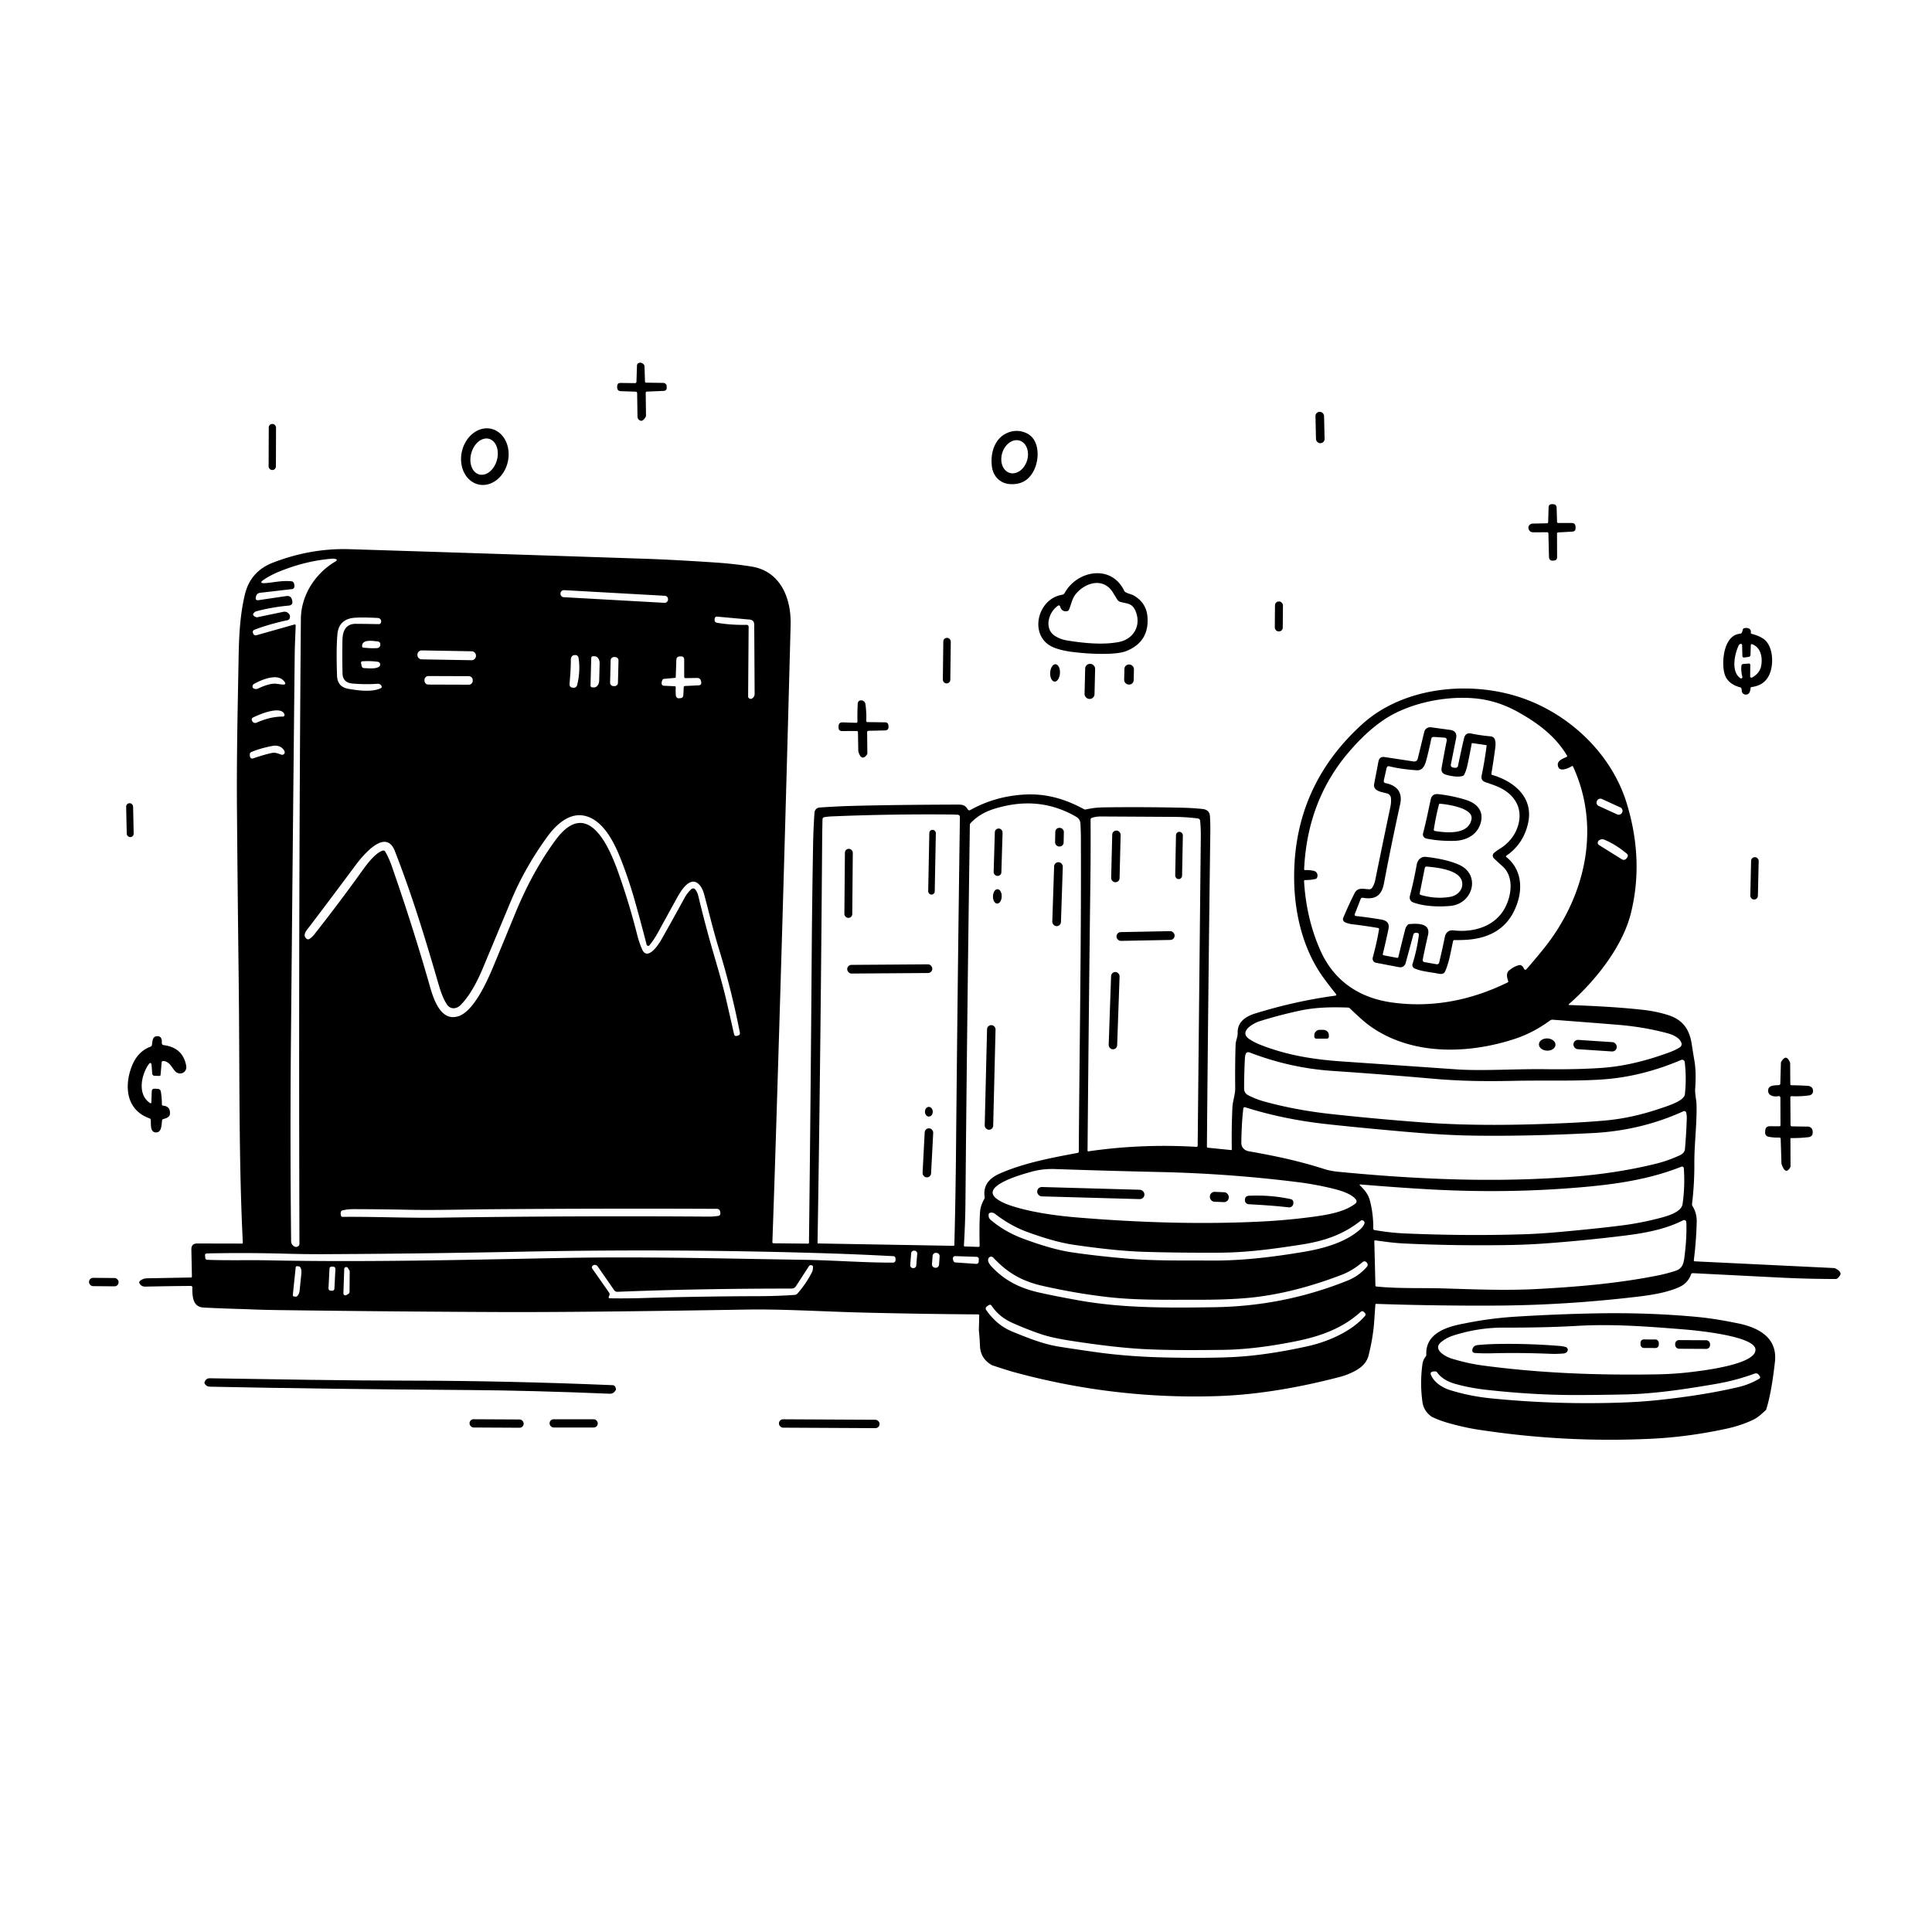 <svg xmlns="http://www.w3.org/2000/svg" version="1.1" viewBox="0.00 0.00 1024.00 1024.00">
<g id="Parent-Group"><g fill="rgba(0,0,0,0)" id="Group-rgba(0,0,0,0)">
<path d="   M 1024.00 0.00   L 1024.00 1024.00   L 0.00 1024.00   L 0.00 0.00   L 1024.00 0.00   Z   M 336.49 203.07   L 328.96 202.97   Q 327.10 202.95 327.11 204.81   L 327.11 205.30   Q 327.12 207.27 329.09 207.33   L 337.02 207.60   A 0.69 0.68 0.4 0 1 337.69 208.27   L 337.89 220.75   Q 337.92 222.47 339.57 222.98   Q 340.72 223.34 342.14 221.11   A 1.56 1.55 61.2 0 0 342.39 220.23   L 342.24 208.20   A 0.63 0.63 0.0 0 1 342.84 207.56   L 351.66 207.19   Q 353.43 207.12 353.37 205.35   L 353.35 204.73   A 1.83 1.83 0.0 0 0 351.55 202.95   L 342.47 202.82   A 0.62 0.62 0.0 0 1 341.86 202.22   L 341.60 194.26   A 1.87 1.84 -72.5 0 0 340.88 192.85   Q 339.93 192.12 339.03 192.26   Q 337.66 192.48 337.61 193.86   L 337.34 202.26   Q 337.31 203.08 336.49 203.07   Z   M 701.781 220.43   A 2.20 2.20 0.0 0 0 699.531 218.28   L 699.371 218.284   A 2.20 2.20 0.0 0 0 697.222 220.533   L 697.499 232.75   A 2.20 2.20 0.0 0 0 699.749 234.9   L 699.909 234.896   A 2.20 2.20 0.0 0 0 702.058 232.647   L 701.781 220.43   Z   M 146.306 226.587   A 1.88 1.88 0.0 0 0 144.433 224.7   L 144.333 224.7   A 1.88 1.88 0.0 0 0 142.446 226.573   L 142.374 247.233   A 1.88 1.88 0.0 0 0 144.247 249.12   L 144.347 249.12   A 1.88 1.88 0.0 0 0 146.234 247.247   L 146.306 226.587   Z   M 253.602 256.778   A 15.13 12.47 102.9 0 0 269.135 244.814   A 15.13 12.47 102.9 0 0 260.358 227.282   A 15.13 12.47 102.9 0 0 244.825 239.246   A 15.13 12.47 102.9 0 0 253.602 256.778   Z   M 548.09 249.11   C 551.01 243.07 551.15 232.60 543.73 229.43   Q 538.81 227.33 533.86 229.46   C 526.96 232.42 524.71 240.65 525.80 247.71   C 526.55 252.59 530.19 256.21 535.15 256.57   Q 544.16 257.22 548.09 249.11   Z   M 825.26 276.49   L 825.05 269.21   Q 824.99 267.18 822.95 267.22   L 822.49 267.23   Q 820.84 267.26 820.79 268.90   L 820.55 276.78   A 0.59 0.59 0.0 0 1 819.97 277.35   L 812.38 277.52   Q 810.99 277.55 810.31 278.77   Q 810.03 279.26 810.09 279.76   Q 810.40 282.15 812.80 282.14   L 820.04 282.10   A 0.65 0.65 0.0 0 1 820.69 282.73   L 820.99 295.07   Q 821.05 297.33 823.30 297.15   L 823.59 297.12   Q 825.30 296.98 825.30 295.26   L 825.25 282.87   Q 825.24 282.23 825.89 282.19   L 833.34 281.77   Q 835.15 281.66 835.09 279.85   L 835.07 279.23   Q 835.01 277.19 832.98 277.19   L 825.99 277.20   Q 825.28 277.20 825.26 276.49   Z   M 129.38 693.85   C 129.57 698.34 136.53 701.14 140.10 702.12   C 154.62 706.12 170.12 708.22 184.74 709.05   Q 212.40 710.62 242.25 710.19   Q 287.39 709.55 348.12 709.68   Q 376.10 709.75 405.27 711.72   Q 432.50 713.56 471.72 715.68   Q 496.27 717.00 517.51 716.37   Q 520.34 716.29 518.44 714.34   Q 517.90 713.78 517.75 712.95   Q 516.89 708.27 518.82 705.14   Q 519.19 708.56 519.42 713.52   Q 519.72 720.19 525.83 723.60   Q 523.21 724.87 521.80 726.55   C 519.93 728.78 518.32 731.99 520.14 734.67   C 523.23 739.23 530.14 741.71 535.31 742.97   Q 550.76 746.73 568.11 747.99   C 616.54 751.51 666.25 749.94 714.51 743.90   Q 723.29 742.79 731.25 740.45   Q 735.49 739.20 739.40 736.59   C 742.92 734.24 743.64 729.78 740.92 726.55   Q 738.56 723.76 735.40 722.33   Q 731.20 720.43 725.26 718.84   Q 727.81 708.93 728.39 699.83   Q 730.98 700.12 733.50 700.25   Q 752.66 701.25 771.84 700.90   Q 772.63 700.89 773.99 700.59   Q 776.21 700.11 776.15 701.47   C 767.29 703.06 755.42 706.50 755.97 717.99   A 1.46 1.43 63.4 0 1 755.65 718.98   Q 754.21 720.77 753.90 723.15   Q 752.53 733.32 753.95 743.25   Q 754.61 747.83 758.76 750.87   Q 755.11 752.59 751.94 754.48   C 747.39 757.20 745.66 762.98 750.88 766.25   Q 754.31 768.40 758.04 769.29   Q 769.42 772.01 783.48 773.14   Q 825.97 776.58 861.06 778.56   Q 883.84 779.85 906.49 779.78   Q 926.39 779.73 942.65 776.24   C 949.66 774.73 958.17 771.95 959.60 764.26   Q 960.54 759.20 955.86 755.12   Q 947.25 747.59 936.08 747.21   Q 938.94 738.23 940.76 721.74   C 942.25 708.21 930.86 703.14 919.72 701.12   Q 920.74 699.85 922.48 700.37   Q 924.19 700.89 925.70 700.93   C 931.53 701.07 941.27 697.90 945.53 694.05   C 948.89 691.03 950.93 685.78 948.20 681.82   Q 947.78 681.20 946.14 679.86   Q 944.70 678.67 944.38 677.19   Q 957.83 677.86 973.00 677.90   Q 973.98 677.90 975.21 676.03   Q 976.39 674.25 972.91 672.35   A 2.11 2.04 -28.4 0 0 971.98 672.09   L 898.25 668.53   A 0.52 0.51 -85.0 0 1 897.76 667.94   Q 899.01 658.18 899.29 647.79   Q 899.42 643.06 897.14 639.38   A 2.20 2.19 -57.5 0 1 896.83 637.97   Q 898.09 627.57 898.04 616.79   C 897.98 606.32 899.43 596.10 899.20 585.61   C 899.14 582.62 898.26 579.96 898.49 576.81   Q 899.11 568.17 898.07 562.18   Q 897.32 557.84 896.69 553.62   C 895.47 545.47 891.93 540.44 883.89 537.93   Q 877.62 535.97 870.43 535.19   C 857.89 533.82 844.85 533.15 831.91 532.69   Q 831.04 532.66 831.69 532.09   C 845.46 520.01 859.97 501.88 864.40 484.05   Q 871.39 455.90 862.22 425.84   C 854.62 400.96 834.31 380.87 810.53 371.36   C 782.71 360.22 744.98 362.99 721.98 383.85   Q 685.78 416.69 685.92 465.12   C 685.97 483.71 690.52 503.28 701.61 518.42   Q 704.93 522.95 708.15 526.90   A 0.50 0.50 0.0 0 1 707.83 527.71   Q 686.78 530.52 665.22 537.18   C 660.25 538.72 655.84 541.63 655.98 547.46   C 656.04 549.70 654.95 551.55 654.88 553.88   Q 654.54 565.68 654.69 576.57   C 654.74 580.23 653.37 583.44 653.20 587.00   Q 652.68 598.28 652.88 609.26   A 0.29 0.29 0.0 0 1 652.56 609.56   L 640.24 608.32   Q 639.68 608.26 639.69 607.70   Q 640.36 527.08 641.49 440.97   Q 641.55 437.02 641.31 432.69   Q 641.12 429.14 637.26 428.76   Q 631.76 428.23 627.08 428.12   Q 604.78 427.62 584.34 427.94   Q 580.19 428.00 575.50 429.03   Q 575.00 429.14 574.54 428.89   C 564.51 423.45 554.43 420.47 542.96 421.13   Q 527.33 422.03 514.25 429.35   A 1.00 0.99 61.4 0 1 512.88 428.94   C 511.77 426.85 510.08 426.44 507.93 426.45   Q 473.11 426.55 451.24 427.16   Q 443.08 427.39 434.38 428.00   A 2.91 2.91 0.0 0 0 431.69 430.69   Q 431.12 439.06 430.97 447.00   Q 430.43 476.98 430.23 504.74   Q 429.69 580.81 428.77 658.68   A 0.48 0.47 -88.8 0 1 428.29 659.15   L 409.98 658.97   Q 409.36 658.96 409.38 658.34   Q 410.22 634.66 410.90 613.24   Q 415.17 478.77 419.05 331.25   C 419.43 317.05 413.66 302.82 398.51 300.32   Q 389.53 298.84 379.07 298.14   Q 356.96 296.66 341.09 296.13   Q 258.54 293.38 185.27 291.08   Q 164.86 290.44 144.75 298.18   Q 132.71 302.80 129.78 315.14   C 127.07 326.53 126.65 338.06 126.45 349.51   C 125.97 375.34 125.38 401.88 125.59 428.25   Q 125.91 469.70 126.49 517.49   C 127.10 567.15 126.45 613.73 128.70 658.62   A 0.47 0.47 0.0 0 1 128.23 659.12   L 104.59 659.07   Q 101.36 659.06 101.43 662.29   L 101.72 676.55   Q 101.73 677.09 101.19 677.10   L 77.90 677.53   Q 76.09 677.56 74.61 678.60   Q 73.53 679.36 73.84 680.01   Q 74.78 681.99 77.11 681.93   Q 88.76 681.67 101.21 681.57   A 0.72 0.71 89.2 0 1 101.93 682.28   C 101.97 686.78 101.88 692.73 108.00 693.04   Q 118.79 693.58 129.38 693.85   Z   M 562.84 315.27   C 549.40 317.48 544.94 337.92 558.78 343.29   Q 562.85 344.87 568.52 345.56   Q 578.26 346.75 586.83 346.54   Q 593.75 346.37 597.06 345.03   Q 609.23 340.10 608.18 326.91   Q 607.60 319.61 601.13 315.75   C 599.73 314.92 597.91 314.69 596.50 313.84   Q 596.09 313.59 595.88 313.16   C 589.08 298.96 570.98 302.27 564.35 314.20   A 2.14 2.13 -80.1 0 1 562.84 315.27   Z   M 679.991 320.849   A 2.04 2.04 0.0 0 0 677.969 318.791   L 677.829 318.79   A 2.04 2.04 0.0 0 0 675.772 320.812   L 675.669 332.611   A 2.04 2.04 0.0 0 0 677.691 334.669   L 677.831 334.67   A 2.04 2.04 0.0 0 0 679.888 332.648   L 679.991 320.849   Z   M 927.99 335.26   C 928.28 333.04 926.02 332.48 924.39 333.01   Q 923.78 333.21 923.67 333.85   Q 923.53 334.70 923.12 335.41   Q 922.86 335.84 922.35 335.88   C 913.64 336.56 912.39 350.51 913.92 356.67   Q 915.34 362.43 922.34 364.31   Q 922.98 364.48 923.06 365.14   L 923.23 366.48   Q 923.31 367.08 923.73 367.50   C 924.79 368.57 926.80 368.32 927.38 366.79   Q 927.78 365.74 927.85 364.69   Q 927.89 364.20 928.38 364.14   Q 936.59 363.14 938.66 355.05   C 939.98 349.95 939.40 341.65 934.38 338.40   Q 931.95 336.83 928.47 335.97   Q 927.92 335.83 927.99 335.26   Z   M 503.934 340.035   A 1.93 1.93 0.0 0 0 502.027 338.082   L 501.928 338.08   A 1.93 1.93 0.0 0 0 499.974 339.987   L 499.726 360.265   A 1.93 1.93 0.0 0 0 501.632 362.219   L 501.733 362.22   A 1.93 1.93 0.0 0 0 503.686 360.313   L 503.934 340.035   Z   M 580.444 354.466   A 2.55 2.55 0.0 0 0 577.957 351.855   L 577.777 351.851   A 2.55 2.55 0.0 0 0 575.166 354.337   L 574.836 367.834   A 2.55 2.55 0.0 0 0 577.323 370.445   L 577.503 370.449   A 2.55 2.55 0.0 0 0 580.114 367.962   L 580.444 354.466   Z   M 601.016 354.658   A 2.39 2.39 0.0 0 0 598.68 352.214   L 598.4 352.208   A 2.39 2.39 0.0 0 0 595.957 354.543   L 595.824 360.382   A 2.39 2.39 0.0 0 0 598.16 362.825   L 598.439 362.832   A 2.39 2.39 0.0 0 0 600.883 360.497   L 601.016 354.658   Z   M 558.952 361.273   A 4.62 2.60 93.2 0 0 561.806 356.805   A 4.62 2.60 93.2 0 0 559.468 352.047   A 4.62 2.60 93.2 0 0 556.614 356.515   A 4.62 2.60 93.2 0 0 558.952 361.273   Z   M 460.39 387.34   L 469.02 387.14   Q 471.11 387.09 470.92 385.01   L 470.87 384.49   Q 470.72 382.87 469.09 382.85   L 459.75 382.73   A 0.63 0.62 1.3 0 1 459.13 382.09   Q 459.32 377.66 458.69 373.17   A 2.27 2.27 0.0 0 0 456.63 371.22   Q 454.71 371.07 454.60 373.18   Q 454.37 377.69 454.47 382.41   A 0.68 0.68 0.0 0 1 453.76 383.11   L 446.71 382.86   Q 444.44 382.78 444.45 385.05   L 444.45 385.58   Q 444.45 387.49 446.37 387.48   L 454.08 387.44   A 0.66 0.66 0.0 0 1 454.74 388.08   L 454.91 398.10   A 0.82 0.75 -56.6 0 0 454.95 398.35   Q 456.49 403.47 459.24 400.33   A 1.92 1.89 -24.8 0 0 459.71 399.08   L 459.60 388.15   Q 459.59 387.36 460.39 387.34   Z   M 70.549 427.473   A 1.79 1.79 0.0 0 0 68.722 425.721   L 68.622 425.723   A 1.79 1.79 0.0 0 0 66.87 427.55   L 67.171 441.927   A 1.79 1.79 0.0 0 0 68.998 443.679   L 69.098 443.677   A 1.79 1.79 0.0 0 0 70.85 441.85   L 70.549 427.473   Z   M 932.14 456.328   A 1.96 1.96 0.0 0 0 930.225 454.324   L 930.125 454.322   A 1.96 1.96 0.0 0 0 928.121 456.237   L 927.7 474.752   A 1.96 1.96 0.0 0 0 929.615 476.756   L 929.715 476.758   A 1.96 1.96 0.0 0 0 931.719 474.843   L 932.14 456.328   Z   M 79.66 584.71   C 72.85 580.45 74.73 570.30 78.48 564.56   Q 80.15 562.00 80.38 565.04   L 80.68 569.06   A 1.23 1.23 0.0 0 0 81.87 570.19   L 84.51 570.26   Q 85.05 570.27 85.10 569.74   L 85.69 563.03   A 0.72 0.71 -87.4 0 1 86.40 562.38   C 89.57 562.36 90.92 565.51 92.63 567.55   C 95.16 570.53 99.32 568.42 98.70 564.94   Q 96.97 555.28 86.81 553.94   Q 85.70 553.79 85.77 552.67   Q 85.99 549.01 83.12 549.21   C 80.64 549.39 80.86 552.12 80.50 553.91   Q 80.38 554.55 79.76 554.78   Q 72.64 557.39 69.57 565.88   C 65.73 576.54 67.31 588.53 79.25 592.75   Q 79.83 592.96 79.89 593.57   C 80.12 595.66 79.33 600.41 82.94 600.20   C 85.81 600.04 85.58 595.82 85.93 593.75   Q 86.01 593.30 86.45 593.17   C 87.73 592.81 89.83 592.20 90.03 590.64   Q 90.55 586.37 86.38 586.01   A 0.63 0.63 0.0 0 1 85.80 585.37   Q 85.82 582.32 85.30 578.78   Q 85.06 577.17 83.44 577.10   L 82.01 577.04   Q 80.50 576.98 80.44 578.49   L 80.21 584.42   A 0.36 0.36 0.0 0 1 79.66 584.71   Z   M 949.66 581.00   Q 954.55 581.23 959.03 580.55   A 2.29 2.28 -7.3 0 0 960.96 578.06   Q 960.72 575.66 957.94 575.50   Q 953.44 575.24 949.56 575.20   Q 948.91 575.20 948.90 574.55   L 948.82 563.46   A 1.10 1.05 -57.9 0 0 948.76 563.17   Q 946.81 558.39 944.20 562.57   A 1.84 1.83 61.8 0 0 943.92 563.51   L 943.60 574.30   Q 943.58 575.06 942.83 575.13   C 940.92 575.32 937.32 574.97 937.15 577.85   C 936.98 580.76 940.17 581.45 942.45 581.01   Q 943.64 580.78 943.65 581.99   L 943.70 596.33   Q 943.70 596.96 943.08 596.95   L 938.10 596.93   Q 935.75 596.91 935.61 599.26   L 935.56 599.95   Q 935.42 602.15 937.60 602.55   Q 940.25 603.03 942.97 602.92   Q 943.77 602.89 943.80 603.68   L 944.20 616.38   A 3.25 3.20 -57.1 0 0 944.42 617.44   Q 946.46 622.77 948.76 618.90   A 1.82 1.73 -30.6 0 0 949.02 617.98   L 948.96 603.53   A 0.34 0.34 0.0 0 1 949.31 603.19   Q 953.49 603.28 958.40 602.74   Q 960.97 602.45 960.76 599.87   L 960.73 599.46   A 2.55 2.54 88.0 0 0 958.23 597.12   L 949.76 597.00   A 0.75 0.74 0.4 0 1 949.02 596.26   L 948.92 581.72   Q 948.91 580.97 949.66 581.00   Z   M 62.85 679.528   A 2.13 2.13 0.0 0 0 60.739 677.38   L 49.339 677.28   A 2.13 2.13 0.0 0 0 47.191 679.392   L 47.19 679.532   A 2.13 2.13 0.0 0 0 49.301 681.68   L 60.701 681.78   A 2.13 2.13 0.0 0 0 62.849 679.668   L 62.85 679.528   Z   M 324.71 734.17   Q 268.79 731.83 216.76 731.77   C 182.06 731.74 147.15 731.07 111.12 730.51   Q 109.23 730.48 108.41 732.56   Q 108.26 732.97 108.47 733.33   Q 109.37 734.93 111.20 734.97   Q 170.61 736.22 248.96 736.75   Q 281.40 736.98 323.17 738.70   Q 325.20 738.78 326.38 736.77   Q 326.50 736.57 326.47 736.34   Q 326.22 734.24 324.71 734.17   Z   M 277.55 754.505   A 2.14 2.14 0.0 0 0 275.421 752.354   L 251.022 752.226   A 2.14 2.14 0.0 0 0 248.87 754.355   L 248.87 754.455   A 2.14 2.14 0.0 0 0 250.999 756.606   L 275.398 756.734   A 2.14 2.14 0.0 0 0 277.55 754.605   L 277.55 754.505   Z   M 316.82 754.36   A 2.12 2.12 0.0 0 0 314.70 752.24   L 293.42 752.24   A 2.12 2.12 0.0 0 0 291.30 754.36   L 291.30 754.48   A 2.12 2.12 0.0 0 0 293.42 756.60   L 314.70 756.60   A 2.12 2.12 0.0 0 0 316.82 754.48   L 316.82 754.36   Z   M 466.19 754.71   A 2.19 2.19 0.0 0 0 464.011 752.508   L 415.052 752.252   A 2.19 2.19 0.0 0 0 412.851 754.43   L 412.85 754.49   A 2.19 2.19 0.0 0 0 415.029 756.692   L 463.988 756.948   A 2.19 2.19 0.0 0 0 466.19 754.77   L 466.19 754.71   Z" />
<ellipse cx="0.00" cy="0.00" transform="translate(256.58,242.03) rotate(105.6)" rx="9.79" ry="7.03" />
<ellipse cx="0.00" cy="0.00" transform="translate(537.78,242.09) rotate(107.2)" rx="8.95" ry="6.87" />
<path d="   M 156.71 331.62   Q 156.74 330.81 155.96 331.03   L 136.06 336.65   Q 134.64 337.05 134.15 335.66   Q 134.09 335.52 134.04 335.37   A 1.22 1.22 0.0 0 1 134.75 333.83   Q 142.52 330.82 152.36 328.72   A 1.66 1.66 0.0 0 0 153.65 327.39   Q 153.83 326.38 153.40 325.71   Q 152.19 323.86 150.02 324.31   L 136.31 327.16   A 0.88 0.82 46.9 0 1 135.85 327.13   Q 133.45 326.25 134.43 325.00   Q 135.07 324.18 136.09 323.92   Q 144.61 321.73 152.94 320.99   Q 155.44 320.76 154.87 318.31   Q 154.86 318.27 154.81 318.04   Q 154.23 315.56 151.72 315.93   L 137.02 318.10   Q 135.23 318.36 135.59 316.59   Q 135.63 316.41 135.67 316.22   Q 136.06 314.41 137.90 314.19   L 154.81 312.23   A 1.38 1.37 -88.9 0 0 156.01 311.07   Q 156.17 309.93 155.68 308.89   A 1.42 1.40 -9.8 0 0 154.55 308.10   C 149.18 307.59 145.42 308.70 140.80 309.05   Q 136.54 309.37 140.11 307.04   Q 143.66 304.71 147.95 302.97   Q 162.08 297.20 176.11 296.11   Q 176.81 296.06 177.50 296.20   Q 179.44 296.61 177.74 297.62   C 167.02 303.97 159.57 315.53 159.47 328.08   Q 158.18 484.67 158.71 659.29   A 1.49 1.48 75.9 0 1 157.93 660.60   Q 157.09 661.05 156.43 660.83   A 3.15 3.14 9.1 0 1 154.30 657.90   Q 153.72 603.81 154.20 551.75   Q 155.17 446.79 156.19 347.80   C 156.24 342.37 156.54 337.05 156.71 331.62   Z" />
<path d="   M 565.56 323.93   A 1.38 1.36 -82.6 0 0 566.59 323.12   C 567.76 320.43 568.19 317.40 570.01 315.09   C 575.12 308.63 584.91 305.84 589.92 314.12   Q 591.05 315.97 592.19 317.81   A 2.86 2.86 0.0 0 0 593.91 319.06   C 597.97 320.07 600.33 319.78 602.05 324.34   C 604.86 331.78 600.73 338.76 593.03 340.27   C 584.64 341.90 574.70 340.91 565.91 339.52   Q 562.07 338.92 559.21 337.09   C 553.19 333.24 555.70 324.40 560.81 321.00   A 0.71 0.71 0.0 0 1 561.88 321.40   Q 562.73 324.40 565.56 323.93   Z" />
<rect x="-28.54" y="-1.87" transform="translate(325.57,316.15) rotate(3.2)" width="57.08" height="3.74" rx="1.81" />
<path d="   M 396.79 332.19   A 1.01 1.01 0.0 0 0 395.76 331.18   Q 387.52 331.35 380.16 330.11   Q 378.58 329.84 378.76 328.26   L 378.82 327.81   A 1.13 1.12 5.7 0 1 380.04 326.82   L 397.23 328.38   Q 399.75 328.61 399.76 331.13   L 399.97 367.77   Q 399.98 369.41 398.43 370.30   Q 397.82 370.64 397.04 370.12   A 1.19 1.19 0.0 0 1 396.52 369.12   L 396.79 332.19   Z" />
<path d="   M 181.55 356.99   C 181.63 360.27 183.54 362.00 186.75 362.28   Q 193.59 362.88 200.11 362.41   C 201.15 362.34 202.15 362.93 202.31 364.00   Q 202.39 364.46 201.97 364.68   C 197.42 367.09 189.21 365.91 184.61 365.08   Q 178.85 364.05 178.64 358.20   Q 178.14 343.96 178.83 336.22   Q 179.56 327.97 188.21 327.40   Q 192.46 327.13 200.18 327.53   Q 201.58 327.60 201.97 328.95   Q 202.11 329.43 201.90 330.03   A 1.20 1.18 10.5 0 1 200.75 330.81   Q 194.69 330.68 188.57 330.64   C 183.27 330.60 181.60 334.49 181.51 339.11   Q 181.34 348.32 181.55 356.99   Z" />
<path d="   M 200.18 339.98   Q 201.34 340.09 201.56 341.23   Q 201.63 341.58 201.57 341.93   Q 201.28 343.43 199.75 343.52   Q 196.28 343.70 192.50 343.24   Q 192.00 343.18 191.95 342.68   C 191.57 338.53 197.98 339.78 200.18 339.98   Z" />
<path d="   M 927.69 352.42   A 0.73 0.72 -1.8 0 0 926.91 351.69   L 923.98 351.93   Q 923.07 352.01 922.98 352.92   Q 922.71 355.76 923.48 358.74   A 0.68 0.68 0.0 0 1 922.44 359.47   C 917.32 355.93 919.39 346.63 921.52 342.14   Q 921.80 341.54 922.47 341.30   Q 922.73 341.21 922.96 341.31   Q 923.35 341.50 923.36 341.95   L 923.49 347.52   Q 923.52 348.64 924.63 348.48   L 926.75 348.17   Q 927.78 348.02 927.81 346.98   L 927.96 341.91   A 0.53 0.52 -78.4 0 1 928.67 341.44   C 933.39 343.19 934.33 348.70 933.41 353.15   Q 932.64 356.85 928.65 359.10   A 0.69 0.69 0.0 0 1 927.62 358.50   L 927.69 352.42   Z" />
<rect x="-15.52" y="-2.37" transform="translate(236.75,347.33) rotate(1.0)" width="31.04" height="4.74" rx="2.32" />
<path d="   M 302.55 349.90   Q 302.51 347.17 304.97 347.19   A 1.69 1.69 0.0 0 1 306.63 348.62   Q 307.75 355.63 305.89 363.13   A 1.85 1.85 0.0 0 1 304.06 364.53   Q 301.75 364.49 301.89 362.50   C 302.18 358.37 302.60 354.06 302.55 349.90   Z" />
<path d="   M 313.37 348.72   A 0.94 0.94 0.0 0 1 314.34 347.81   L 315.25 347.83   A 3.70 2.67 -88.5 0 1 317.82 351.60   L 317.58 360.72   A 3.70 2.67 -88.5 0 1 314.81 364.35   L 313.90 364.32   A 0.94 0.94 0.0 0 1 312.99 363.36   L 313.37 348.72   Z" />
<path d="   M 357.54 363.71   L 351.87 363.46   A 1.26 1.25 2.1 0 1 350.66 362.17   Q 350.70 361.14 351.16 360.28   A 0.86 0.85 -78.2 0 1 351.84 359.83   L 357.82 359.28   A 0.38 0.37 88.3 0 0 358.16 358.91   L 358.47 349.83   Q 358.53 347.93 360.44 347.90   L 360.89 347.90   Q 362.63 347.87 362.63 349.61   L 362.65 358.79   A 0.63 0.63 0.0 0 0 363.29 359.42   L 369.45 359.33   Q 371.17 359.30 371.54 360.99   L 371.63 361.39   Q 372.01 363.16 370.21 363.25   L 363.02 363.60   A 0.67 0.66 -90.0 0 0 362.39 364.24   L 362.18 368.39   Q 362.09 370.05 360.43 370.05   Q 360.26 370.05 360.10 370.08   A 1.61 1.52 80.9 0 1 358.22 368.64   Q 358.03 366.49 358.16 364.39   Q 358.20 363.74 357.54 363.71   Z" />
<rect x="-2.08" y="-7.70" transform="translate(325.59,355.95) rotate(1.4)" width="4.16" height="15.40" rx="1.78" />
<path d="   M 192.21 350.49   Q 196.64 350.24 200.28 350.77   A 1.44 1.44 0.0 0 1 200.93 353.35   C 199.11 354.69 195.17 354.17 192.97 354.12   A 1.33 1.33 0.0 0 1 191.70 353.05   L 191.39 351.55   Q 191.18 350.54 192.21 350.49   Z" />
<rect x="-12.79" y="-2.26" transform="translate(237.77,360.61) rotate(0.2)" width="25.58" height="4.52" rx="2.08" />
<path d="   M 146.08 362.39   Q 142.83 362.10 136.82 364.93   Q 135.52 365.55 134.24 364.76   Q 133.96 364.59 133.88 364.24   Q 133.62 363.04 134.70 362.44   C 138.44 360.37 146.51 356.92 150.07 360.53   Q 152.81 363.31 148.95 362.74   Q 147.48 362.52 146.08 362.39   Z" />
<path d="   M 698.05 465.21   C 698.71 463.73 698.07 461.97 696.36 461.58   Q 693.98 461.03 691.81 461.19   Q 691.19 461.24 691.22 460.61   Q 692.93 424.39 714.78 398.76   Q 724.13 387.80 733.44 381.53   C 746.76 372.55 766.61 368.57 782.42 370.22   Q 793.79 371.40 804.32 377.24   C 814.88 383.10 824.22 389.96 830.47 400.33   Q 830.86 400.97 830.17 401.27   C 828.53 401.99 825.50 403.08 825.66 405.36   C 825.98 409.81 831.33 407.15 833.18 406.05   A 0.38 0.37 -27.5 0 1 833.71 406.21   C 848.78 438.90 840.13 475.50 818.28 502.70   Q 813.96 508.08 809.05 513.71   A 0.76 0.76 0.0 0 1 807.76 513.48   Q 807.29 512.22 806.15 511.62   Q 805.80 511.44 805.40 511.51   Q 802.69 512.01 799.86 514.35   C 798.15 515.75 798.74 518.20 799.36 519.95   Q 799.55 520.48 799.04 520.73   C 779.61 530.27 758.85 534.30 737.69 531.32   C 720.43 528.90 707.02 519.96 699.80 503.69   Q 692.35 486.89 691.18 467.04   Q 691.15 466.44 691.75 466.45   Q 694.52 466.49 697.25 465.87   Q 697.81 465.74 698.05 465.21   Z   M 730.91 492.59   Q 729.74 499.59 727.59 507.52   A 2.23 2.22 -77.0 0 0 729.32 510.29   L 741.63 512.64   A 2.92 2.91 -76.9 0 0 744.99 510.54   L 749.10 495.41   Q 749.38 494.40 750.42 494.41   L 751.03 494.41   A 1.02 1.01 -86.5 0 1 752.03 495.55   Q 751.05 503.31 748.66 510.93   A 1.95 1.94 20.5 0 0 749.74 513.29   C 753.50 514.94 758.46 515.27 762.50 516.08   C 763.88 516.35 765.27 516.34 765.95 514.84   C 768.16 509.93 768.95 504.15 770.17 498.82   Q 770.30 498.24 770.90 498.25   Q 774.12 498.31 777.19 498.12   Q 798.80 496.73 804.54 477.60   C 807.07 469.20 805.73 460.12 798.44 454.30   Q 797.93 453.89 798.46 453.52   Q 807.64 447.14 809.99 435.93   C 812.75 422.70 802.57 414.13 790.93 410.74   Q 790.37 410.57 790.47 410.00   Q 791.45 404.22 792.28 398.15   C 792.60 395.77 793.63 390.60 790.05 390.28   Q 784.71 389.81 779.75 388.78   Q 776.72 388.16 775.99 391.23   Q 774.35 398.15 772.78 405.90   A 1.34 1.34 0.0 0 1 771.27 406.96   L 770.04 406.78   A 1.28 1.27 -80.4 0 1 768.97 405.27   L 771.75 391.38   Q 772.55 387.39 768.52 386.85   L 758.43 385.48   A 3.21 3.20 10.6 0 0 754.89 387.90   L 751.48 401.95   Q 751.02 403.85 749.09 403.56   L 733.91 401.26   Q 731.14 400.84 730.61 403.59   Q 729.46 409.59 728.34 415.44   C 727.57 419.43 732.62 419.78 735.25 420.56   A 2.78 2.76 5.9 0 1 737.23 422.98   Q 737.44 425.26 736.94 427.63   Q 732.75 447.52 728.90 466.48   Q 728.46 468.69 727.27 470.52   Q 726.74 471.32 725.78 471.32   C 722.89 471.30 719.69 470.02 717.99 473.36   Q 714.70 479.83 711.95 486.47   A 1.81 1.81 0.0 0 0 712.89 488.82   Q 714.69 489.63 716.82 489.88   Q 723.80 490.71 730.38 491.84   Q 731.02 491.95 730.91 492.59   Z" />
<path d="   M 149.93 379.81   C 145.12 379.78 140.39 381.05 135.96 383.04   A 1.73 1.71 -25.2 0 1 133.72 382.24   L 133.54 381.87   A 1.14 1.14 0.0 0 1 134.03 380.35   C 136.85 378.85 148.91 373.67 150.76 378.61   A 0.89 0.88 -10.4 0 1 149.93 379.81   Z" />
<path d="   M 791.87 452.07   A 1.94 1.93 -43.5 0 0 791.79 454.93   Q 793.98 457.03 796.36 459.14   C 803.11 465.11 800.90 476.62 796.50 483.13   C 790.77 491.63 780.07 494.27 770.42 493.12   C 768.08 492.84 766.31 494.13 765.83 496.45   Q 764.42 503.41 762.76 510.24   A 1.12 1.12 0.0 0 1 761.47 511.08   L 754.98 509.94   A 1.13 1.12 10.7 0 1 754.07 508.61   Q 755.40 501.94 756.88 495.58   C 758.38 489.10 750.90 489.43 746.93 489.80   Q 746.44 489.84 746.10 490.20   Q 745.12 491.24 744.76 492.68   Q 742.82 500.25 741.15 507.26   Q 741.03 507.77 740.51 507.68   L 733.45 506.35   Q 732.77 506.22 732.94 505.55   Q 734.55 498.95 735.93 492.37   Q 736.81 488.19 732.15 487.39   Q 725.39 486.24 718.80 485.53   Q 717.70 485.41 718.10 484.38   L 721.15 476.56   Q 721.48 475.69 722.40 475.85   C 729.15 476.98 732.33 474.53 733.54 468.12   Q 737.34 447.93 742.10 426.33   C 743.54 419.77 740.27 416.31 734.47 415.10   Q 733.18 414.84 733.47 413.55   L 734.92 407.09   Q 735.19 405.88 736.40 406.17   Q 742.61 407.70 750.84 408.26   C 754.66 408.52 755.57 404.50 756.30 401.64   Q 757.62 396.46 758.58 391.69   Q 758.82 390.51 760.02 390.59   L 765.68 390.97   A 1.24 1.23 -82.5 0 1 766.81 392.45   Q 765.37 399.64 764.08 406.95   Q 763.59 409.73 766.22 410.54   C 768.68 411.31 772.71 412.09 775.31 411.24   Q 775.80 411.08 776.04 410.63   Q 777.14 408.47 777.82 405.33   Q 779.02 399.75 780.04 394.09   Q 780.09 393.81 780.37 393.86   L 787.72 394.93   Q 787.97 394.97 787.94 395.22   Q 786.98 402.94 785.31 410.98   Q 784.74 413.72 787.37 414.59   Q 790.18 415.52 792.77 416.52   C 801.69 419.96 807.39 427.22 804.75 437.06   C 803.29 442.53 799.63 447.02 794.74 449.99   Q 793.21 450.92 791.87 452.07   Z   M 758.30 423.74   C 757.08 429.45 755.84 435.64 754.26 441.62   A 2.30 2.29 13.3 0 0 756.02 444.46   Q 763.04 445.88 770.95 445.67   C 776.54 445.52 782.02 443.04 784.23 437.73   C 787.18 430.67 783.42 425.89 776.75 423.88   Q 769.56 421.70 762.41 420.92   Q 758.98 420.54 758.30 423.74   Z   M 748.93 478.26   C 754.81 480.52 763.09 480.71 768.85 480.14   C 780.78 478.96 785.01 463.46 773.20 458.28   Q 766.62 455.40 755.89 454.17   C 753.14 453.85 751.34 455.76 750.87 458.38   Q 749.36 466.87 747.25 474.99   A 2.77 2.76 17.9 0 0 748.93 478.26   Z" />
<path d="   M 149.14 399.99   C 147.55 399.46 145.89 398.70 144.16 399.07   Q 139.57 400.07 134.42 401.89   Q 132.70 402.49 132.45 400.70   L 132.39 400.27   Q 132.21 399.01 133.38 398.52   Q 138.15 396.52 144.54 395.34   C 147.10 394.87 149.64 395.74 150.78 398.14   A 1.35 1.34 86.6 0 1 149.14 399.99   Z" />
<rect x="-7.34" y="-2.03" transform="translate(853.09,427.57) rotate(24.5)" width="14.68" height="4.06" rx="1.96" />
<path d="   M 571.23 611.05   C 557.19 613.68 542.82 616.35 529.98 621.97   Q 520.60 626.08 521.88 634.40   Q 521.97 634.97 521.69 635.46   Q 519.66 639.06 519.43 642.48   Q 518.98 649.29 519.23 660.29   A 0.58 0.57 0.0 0 1 518.63 660.88   L 511.37 660.65   Q 510.86 660.63 510.89 660.13   Q 511.61 648.41 511.71 636.95   Q 512.57 540.31 514.04 437.29   Q 514.05 436.67 514.49 436.21   C 519.49 430.94 525.42 428.81 532.58 427.21   Q 552.83 422.70 570.41 432.92   Q 572.52 434.15 572.66 436.63   Q 572.87 440.35 572.89 443.50   C 573.13 499.29 572.15 554.59 571.78 610.39   Q 571.78 610.95 571.23 611.05   Z   M 563.868 440.958   A 2.13 2.13 0.0 0 0 561.783 438.784   L 561.504 438.778   A 2.13 2.13 0.0 0 0 559.329 440.863   L 559.212 446.482   A 2.13 2.13 0.0 0 0 561.297 448.656   L 561.577 448.662   A 2.13 2.13 0.0 0 0 563.751 446.577   L 563.868 440.958   Z   M 531.382 441.205   A 2.00 2.00 0.0 0 0 529.443 439.147   L 529.343 439.144   A 2.00 2.00 0.0 0 0 527.284 441.084   L 526.658 462.195   A 2.00 2.00 0.0 0 0 528.597 464.253   L 528.697 464.256   A 2.00 2.00 0.0 0 0 530.756 462.316   L 531.382 441.205   Z   M 563.306 459.324   A 2.26 2.26 0.0 0 0 561.122 456.991   L 561.042 456.988   A 2.26 2.26 0.0 0 0 558.708 459.172   L 557.734 488.536   A 2.26 2.26 0.0 0 0 559.918 490.869   L 559.998 490.872   A 2.26 2.26 0.0 0 0 562.332 488.688   L 563.306 459.324   Z   M 528.497 478.918   A 3.82 2.32 91.7 0 0 530.929 475.169   A 3.82 2.32 91.7 0 0 528.723 471.282   A 3.82 2.32 91.7 0 0 526.291 475.031   A 3.82 2.32 91.7 0 0 528.497 478.918   Z   M 527.663 545.623   A 2.22 2.22 0.0 0 0 525.497 543.349   L 525.438 543.347   A 2.22 2.22 0.0 0 0 523.164 545.513   L 521.917 596.517   A 2.22 2.22 0.0 0 0 524.082 598.791   L 524.143 598.793   A 2.22 2.22 0.0 0 0 526.416 596.627   L 527.663 545.623   Z" />
<path d="   M 763.25 426.00   C 766.89 426.30 781.09 428.16 779.92 434.22   C 778.30 442.65 766.48 441.41 760.50 440.44   A 0.67 0.66 -81.3 0 1 759.95 439.68   Q 760.95 433.08 762.68 426.40   Q 762.80 425.96 763.25 426.00   Z" />
<path d="   M 505.83 659.81   Q 505.81 660.32 505.31 660.31   L 433.69 659.06   A 0.38 0.38 0.0 0 1 433.32 658.67   Q 434.95 557.83 435.76 445.49   Q 435.81 439.30 435.95 434.18   A 1.11 1.11 0.0 0 1 436.88 433.12   Q 438.81 432.79 440.98 432.70   Q 470.75 431.44 502.77 431.69   Q 505.45 431.71 507.66 431.83   A 1.17 1.17 0.0 0 1 508.77 433.02   Q 507.59 517.24 506.72 608.50   Q 506.46 635.74 505.83 659.81   Z   M 496.017 441.556   A 1.69 1.69 0.0 0 0 494.359 439.834   L 494.279 439.832   A 1.69 1.69 0.0 0 0 492.557 441.49   L 491.963 472.424   A 1.69 1.69 0.0 0 0 493.621 474.146   L 493.701 474.148   A 1.69 1.69 0.0 0 0 495.423 472.49   L 496.017 441.556   Z   M 452.002 451.969   A 2.05 2.05 0.0 0 0 449.97 449.901   L 449.89 449.9   A 2.05 2.05 0.0 0 0 447.822 451.932   L 447.538 484.431   A 2.05 2.05 0.0 0 0 449.57 486.499   L 449.65 486.5   A 2.05 2.05 0.0 0 0 451.718 484.468   L 452.002 451.969   Z   M 494.139 513.373   A 2.27 2.27 0.0 0 0 491.853 511.118   L 451.294 511.402   A 2.27 2.27 0.0 0 0 449.04 513.687   L 449.041 513.747   A 2.27 2.27 0.0 0 0 451.327 516.001   L 491.886 515.718   A 2.27 2.27 0.0 0 0 494.14 513.433   L 494.139 513.373   Z   M 492.324 591.81   A 2.57 2.07 89.7 0 0 494.38 589.229   A 2.57 2.07 89.7 0 0 492.296 586.67   A 2.57 2.07 89.7 0 0 490.24 589.251   A 2.57 2.07 89.7 0 0 492.324 591.81   Z   M 494.622 600.373   A 2.22 2.22 0.0 0 0 492.521 598.04   L 492.441 598.036   A 2.22 2.22 0.0 0 0 490.108 600.136   L 488.978 621.687   A 2.22 2.22 0.0 0 0 491.079 624.02   L 491.159 624.024   A 2.22 2.22 0.0 0 0 493.492 621.923   L 494.622 600.373   Z" />
<path d="   M 344.27 500.99   Q 346.80 497.78 348.60 494.50   Q 353.54 485.47 358.87 475.80   C 360.95 472.04 365.94 463.77 370.69 468.97   Q 372.36 470.80 373.25 474.14   C 375.82 483.73 378.07 493.29 381.03 502.89   Q 387.73 524.68 392.14 547.27   Q 392.39 548.55 391.13 548.88   L 390.58 549.03   Q 389.34 549.37 389.06 548.11   Q 386.94 538.76 385.12 530.82   C 382.37 518.84 378.46 506.77 375.31 495.18   Q 372.44 484.65 370.04 474.55   Q 369.69 473.07 368.54 471.48   A 1.44 1.43 50.3 0 0 366.40 471.28   Q 364.25 473.31 362.84 475.88   Q 356.67 487.21 350.46 498.15   C 349.04 500.65 343.07 509.76 340.24 502.99   Q 338.67 499.22 337.76 495.62   Q 333.48 478.63 327.61 462.16   C 322.81 448.69 311.43 422.23 294.45 445.26   C 286.00 456.73 278.87 470.03 273.20 483.84   Q 267.33 498.14 261.47 512.26   C 258.23 520.07 251.27 535.64 243.27 538.51   C 233.71 541.93 229.79 529.57 227.85 522.75   Q 218.84 491.17 207.73 459.30   Q 206.23 454.97 204.22 451.43   A 1.24 1.24 0.0 0 0 202.74 450.87   C 198.64 452.27 194.23 458.38 191.57 462.08   Q 179.78 478.51 166.55 495.31   Q 165.53 496.61 164.14 497.57   Q 163.21 498.20 162.36 497.46   C 160.10 495.46 162.77 492.76 164.02 491.12   Q 176.50 474.69 188.28 458.82   C 191.82 454.05 204.30 438.36 209.26 451.03   C 218.11 473.62 225.25 496.85 232.02 520.22   C 233.21 524.30 234.53 528.81 236.87 532.38   C 238.66 535.09 241.90 534.90 244.04 532.77   C 249.31 527.55 253.32 519.39 256.05 512.85   Q 263.19 495.77 270.76 477.63   Q 278.32 459.52 290.38 443.08   C 294.86 436.97 301.79 430.67 309.70 432.35   C 320.09 434.54 326.02 447.55 329.42 456.33   Q 333.36 466.48 336.39 477.17   Q 339.55 488.30 342.72 500.66   A 0.89 0.88 56.9 0 0 344.27 500.99   Z" />
<path d="   M 576.42 609.87   Q 577.02 540.27 577.93 466.52   Q 578.12 451.18 578.03 434.41   A 0.98 0.97 -9.7 0 1 578.69 433.49   Q 580.90 432.74 583.47 432.75   Q 602.06 432.85 622.52 432.97   Q 628.58 433.01 634.90 433.79   A 1.36 1.36 0.0 0 1 636.09 434.99   Q 636.50 438.77 636.45 443.69   Q 635.59 526.70 634.79 607.28   A 0.59 0.59 0.0 0 1 634.16 607.86   Q 605.03 606.12 576.85 610.24   A 0.38 0.37 -3.4 0 1 576.42 609.87   Z   M 593.961 442.458   A 2.18 2.18 0.0 0 0 591.835 440.225   L 591.735 440.223   A 2.18 2.18 0.0 0 0 589.502 442.349   L 588.939 465.362   A 2.18 2.18 0.0 0 0 591.066 467.595   L 591.165 467.597   A 2.18 2.18 0.0 0 0 593.398 465.471   L 593.961 442.458   Z   M 626.936 442.707   A 1.78 1.78 0.0 0 0 625.19 440.893   L 625.11 440.892   A 1.78 1.78 0.0 0 0 623.297 442.637   L 622.884 464.113   A 1.78 1.78 0.0 0 0 624.63 465.927   L 624.71 465.928   A 1.78 1.78 0.0 0 0 626.524 464.183   L 626.936 442.707   Z   M 622.566 495.764   A 2.28 2.28 0.0 0 0 620.243 493.529   L 594.008 494.032   A 2.28 2.28 0.0 0 0 591.772 496.356   L 591.774 496.456   A 2.28 2.28 0.0 0 0 594.097 498.691   L 620.332 498.188   A 2.28 2.28 0.0 0 0 622.568 495.864   L 622.566 495.764   Z   M 593.397 517.48   A 2.21 2.21 0.0 0 0 591.265 515.194   L 591.185 515.191   A 2.21 2.21 0.0 0 0 588.899 517.323   L 587.623 553.86   A 2.21 2.21 0.0 0 0 589.755 556.146   L 589.835 556.149   A 2.21 2.21 0.0 0 0 592.121 554.017   L 593.397 517.48   Z" />
<path d="   M 847.11 445.84   Q 847.18 445.71 847.29 445.61   A 2.80 2.75 -55.8 0 1 850.24 445.02   Q 855.99 447.34 862.07 452.32   Q 863.38 453.39 862.31 454.70   L 862.11 454.94   Q 861.01 456.30 859.52 455.38   L 847.66 447.99   Q 846.35 447.17 847.11 445.84   Z" />
<path d="   M 756.13 459.30   C 761.22 459.73 773.78 460.96 774.93 467.41   C 775.69 471.64 772.38 474.75 768.40 475.39   Q 760.82 476.62 752.97 474.31   A 0.71 0.70 -76.2 0 1 752.48 473.49   L 755.18 460.02   A 0.89 0.89 0.0 0 1 756.13 459.30   Z" />
<path d="   M 714.47 534.03   Q 715.03 534.05 715.44 534.44   C 719.18 537.97 722.91 541.64 727.17 544.55   C 749.03 559.49 778.27 558.63 802.54 550.74   C 809.52 548.47 815.75 545.14 821.57 540.87   A 2.16 2.11 28.6 0 1 822.99 540.47   Q 840.05 541.76 857.06 543.12   Q 871.28 544.26 883.94 547.68   C 886.61 548.40 890.43 550.07 891.23 552.91   A 1.92 1.91 65.5 0 1 890.44 555.03   C 887.51 556.94 884.38 557.94 881.02 559.10   Q 864.24 564.90 849.26 565.98   Q 836.36 566.91 819.01 566.69   C 803.12 566.49 785.41 567.73 771.73 566.77   Q 742.02 564.69 712.26 562.66   C 697.04 561.63 683.13 559.59 668.70 554.03   Q 664.74 552.51 662.04 550.65   C 656.42 546.78 664.24 542.35 667.54 541.30   Q 677.44 538.16 688.68 535.72   C 697.40 533.83 705.75 533.73 714.47 534.03   Z   M 697.68 550.51   L 703.24 550.51   A 1.07 1.07 0.0 0 0 704.31 549.43   L 704.31 548.64   A 2.92 2.82 -0.1 0 0 701.39 545.83   L 699.53 545.83   A 2.92 2.82 -0.1 0 0 696.61 548.66   L 696.61 549.45   A 1.07 1.07 0.0 0 0 697.68 550.51   Z   M 824.437 553.806   A 4.39 3.25 2.3 0 0 820.18 550.383   A 4.39 3.25 2.3 0 0 815.663 553.454   A 4.39 3.25 2.3 0 0 819.92 556.877   A 4.39 3.25 2.3 0 0 824.437 553.806   Z   M 856.919 554.922   A 2.40 2.40 0.0 0 0 854.684 552.369   L 836.524 551.162   A 2.40 2.40 0.0 0 0 833.97 553.398   L 833.961 553.538   A 2.40 2.40 0.0 0 0 836.196 556.091   L 854.356 557.298   A 2.40 2.40 0.0 0 0 856.91 555.062   L 856.919 554.922   Z" />
<path d="   M 753.93 594.90   Q 729.38 593.06 705.75 590.49   Q 686.66 588.41 669.90 583.77   Q 665.64 582.60 661.45 580.44   A 3.79 3.78 13.7 0 1 659.40 577.08   Q 659.40 569.92 659.78 561.74   Q 659.86 559.97 660.07 559.15   Q 660.57 557.15 662.50 557.89   Q 683.73 566.06 706.07 567.59   Q 734.26 569.51 759.40 571.73   C 774.63 573.08 788.20 573.17 802.66 572.86   C 819.41 572.50 838.48 573.23 852.84 571.83   Q 871.78 569.99 891.05 561.80   A 1.37 1.37 0.0 0 1 892.94 562.90   Q 893.95 571.48 893.02 580.03   C 892.64 583.59 883.34 586.36 880.07 587.48   Q 865.11 592.60 850.85 593.89   Q 841.40 594.74 830.36 595.24   C 805.07 596.39 778.95 596.77 753.93 594.90   Z" />
<path d="   M 833.36 623.71   C 791.64 626.92 750.62 625.05 709.52 621.09   C 707.10 620.86 704.27 620.38 701.97 619.64   C 688.04 615.18 675.56 612.61 661.94 610.21   C 659.69 609.81 657.90 608.20 657.93 605.79   Q 658.05 595.44 658.99 587.44   A 0.70 0.70 0.0 0 1 659.89 586.86   Q 680.08 593.24 702.74 595.76   Q 714.64 597.08 732.00 598.69   C 748.43 600.21 764.05 601.64 780.26 601.89   Q 809.12 602.35 844.30 600.54   Q 869.79 599.22 892.26 588.99   A 1.06 1.06 0.0 0 1 893.73 589.72   Q 894.08 591.28 894.03 592.83   Q 893.79 600.64 893.06 609.01   C 892.92 610.65 891.67 611.73 890.28 612.36   Q 883.95 615.26 877.53 616.84   Q 857.02 621.89 833.36 623.71   Z" />
<path d="   M 725.98 636.01   C 725.10 632.85 723.21 630.63 720.91 628.38   Q 720.24 627.73 721.17 627.80   Q 743.81 629.66 759.90 630.50   Q 801.94 632.70 842.16 628.90   C 858.69 627.34 875.61 624.61 891.16 618.37   A 0.95 0.95 0.0 0 1 892.46 619.18   Q 893.15 628.89 891.78 638.23   C 891.17 642.35 884.09 644.43 880.56 645.37   Q 870.55 648.04 860.98 649.33   Q 848.92 650.94 826.78 652.96   Q 815.92 653.95 806.61 654.22   Q 776.65 655.12 744.64 653.75   C 739.23 653.52 733.71 652.86 728.41 651.94   A 0.65 0.64 5.4 0 1 727.88 651.31   Q 727.92 643.03 725.98 636.01   Z" />
<path d="   M 570.69 645.26   Q 551.44 643.64 538.48 639.86   C 534.96 638.83 531.07 637.49 528.19 635.32   C 518.93 628.35 543.48 621.95 546.75 621.03   Q 552.59 619.40 559.14 619.62   Q 587.64 620.60 615.00 621.20   Q 651.76 622.02 688.19 626.60   Q 696.59 627.66 705.37 629.72   C 709.33 630.66 716.25 632.45 718.71 635.85   A 1.48 1.47 52.6 0 1 718.44 637.87   C 712.78 642.40 703.35 643.91 696.40 644.86   Q 682.17 646.79 667.74 647.48   Q 623.09 649.64 570.69 645.26   Z   M 606.57 633.114   A 2.45 2.45 0.0 0 0 604.189 630.596   L 552.249 629.146   A 2.45 2.45 0.0 0 0 549.732 631.526   L 549.73 631.586   A 2.45 2.45 0.0 0 0 552.111 634.104   L 604.051 635.554   A 2.45 2.45 0.0 0 0 606.568 633.174   L 606.57 633.114   Z   M 651.272 634.481   A 2.47 2.47 0.0 0 0 648.903 631.914   L 643.827 631.71   A 2.47 2.47 0.0 0 0 641.26 634.079   L 641.248 634.379   A 2.47 2.47 0.0 0 0 643.617 636.946   L 648.693 637.15   A 2.47 2.47 0.0 0 0 651.26 634.781   L 651.272 634.481   Z   M 661.81 638.26   C 668.90 638.68 675.29 639.02 683.06 639.93   A 2.18 2.18 0.0 0 0 685.48 637.95   L 685.51 637.58   Q 685.64 635.90 683.99 635.54   Q 673.62 633.27 662.01 633.78   Q 659.87 633.88 659.83 636.01   Q 659.83 636.17 659.84 636.33   A 2.11 2.09 89.2 0 0 661.81 638.26   Z" />
<path d="   M 260.67 640.91   Q 323.92 640.44 379.86 640.71   Q 381.51 640.72 381.74 642.36   L 381.79 642.75   Q 382.00 644.27 380.49 644.48   Q 377.93 644.85 375.75 644.83   Q 304.23 644.34 232.74 645.39   C 215.93 645.63 198.61 644.81 181.59 644.96   Q 180.95 644.97 180.75 644.36   Q 180.39 643.24 180.71 642.22   Q 180.87 641.69 181.42 641.55   Q 184.24 640.86 187.44 640.87   Q 202.08 640.90 216.33 641.20   C 231.09 641.50 245.45 641.02 260.67 640.91   Z" />
<path d="   M 569.65 659.85   Q 591.54 663.02 606.02 663.48   Q 624.10 664.05 646.02 663.95   C 661.04 663.89 674.71 661.97 689.16 659.76   C 701.37 657.88 711.56 654.66 721.17 647.02   A 1.17 1.15 -50.4 0 1 722.42 646.89   Q 724.06 647.72 722.37 650.00   Q 721.74 650.85 720.96 651.56   C 713.04 658.70 700.81 661.89 690.56 663.59   C 674.64 666.23 658.60 668.23 642.03 668.12   C 626.96 668.01 611.83 668.38 596.64 667.03   Q 580.15 665.57 567.90 663.73   Q 557.33 662.15 541.84 656.34   Q 532.63 652.89 525.12 646.61   Q 523.64 645.37 524.08 643.31   Q 524.13 643.09 524.33 642.99   A 2.88 2.71 -38.0 0 1 527.24 643.26   Q 535.64 649.78 544.62 653.02   C 552.66 655.92 560.92 658.58 569.65 659.85   Z" />
<path d="   M 877.73 676.21   C 857.09 680.27 835.96 682.06 814.70 683.20   C 798.52 684.07 781.67 683.40 765.55 682.90   C 753.55 682.52 741.71 683.09 729.48 681.88   A 0.54 0.53 2.4 0 1 729.00 681.36   L 728.42 657.96   Q 728.40 657.34 729.01 657.43   C 734.13 658.16 739.13 658.83 744.15 659.07   Q 771.61 660.37 799.86 659.89   Q 810.08 659.72 819.98 658.98   Q 840.85 657.42 861.54 654.84   C 872.05 653.53 882.79 651.52 892.10 646.77   A 1.16 1.15 75.2 0 1 893.78 647.75   Q 894.11 655.30 892.96 664.84   C 892.51 668.63 892.26 672.11 888.36 673.45   Q 883.79 675.02 877.73 676.21   Z" />
<path d="   M 277.14 663.41   Q 358.84 661.77 439.21 664.32   Q 455.63 664.84 473.38 665.79   Q 474.59 665.85 474.63 667.06   L 474.66 667.81   A 1.35 1.34 88.8 0 1 473.32 669.22   C 457.60 669.25 442.29 667.98 426.27 667.73   C 383.02 667.06 340.68 665.91 296.25 666.78   C 244.99 667.78 193.43 669.06 142.05 668.00   C 131.61 667.79 120.58 668.14 109.79 667.72   A 1.01 1.00 -2.0 0 1 108.82 666.82   L 108.68 665.51   Q 108.57 664.37 109.71 664.34   Q 130.27 663.90 151.01 664.47   Q 162.13 664.78 171.29 664.74   Q 221.50 664.52 277.14 663.41   Z" />
<rect x="-1.61" y="-4.62" transform="translate(484.29,667.50) rotate(4.7)" width="3.22" height="9.24" rx="1.48" />
<rect x="-1.87" y="-3.95" transform="translate(496.00,667.99) rotate(4.2)" width="3.74" height="7.90" rx="1.76" />
<path d="   M 506.29 665.77   L 517.63 666.15   A 1.21 1.21 0.0 0 1 518.80 667.43   L 518.73 668.74   A 1.21 1.21 0.0 0 1 517.44 669.88   L 506.38 669.12   A 1.21 1.21 0.0 0 1 505.28 668.18   L 505.07 667.25   A 1.21 1.21 0.0 0 1 506.29 665.77   Z" />
<path d="   M 550.61 685.03   C 542.04 683.09 534.43 679.78 527.81 673.57   Q 526.40 672.25 525.35 671.08   Q 522.96 668.40 524.04 666.74   A 1.52 1.52 0.0 0 1 526.42 666.53   C 534.59 675.24 542.37 679.27 553.30 681.70   Q 570.93 685.63 587.17 687.47   C 602.55 689.22 618.29 688.87 634.14 688.90   Q 650.61 688.94 661.86 687.88   C 678.23 686.35 695.13 681.83 711.18 675.65   Q 716.90 673.44 722.25 668.89   A 1.45 1.44 48.2 0 1 724.25 669.01   Q 725.43 670.28 724.51 671.37   Q 720.35 676.30 714.08 678.80   C 690.87 688.07 667.70 692.52 643.17 692.86   C 619.75 693.19 595.46 693.44 572.02 689.27   Q 559.61 687.06 550.61 685.03   Z" />
<path d="   M 322.80 685.06   L 313.90 672.37   A 1.09 1.08 48.1 0 1 313.97 671.03   Q 314.53 670.38 315.27 670.42   Q 316.27 670.47 316.83 671.29   L 325.54 683.84   A 1.98 1.95 -18.3 0 0 327.23 684.68   C 357.05 683.49 386.64 682.98 419.58 682.97   A 2.72 2.71 16.4 0 0 421.86 681.73   L 428.61 671.32   Q 429.42 670.07 430.68 670.87   Q 430.87 671.00 430.89 671.25   Q 431.02 673.06 430.25 674.53   Q 427.03 680.70 422.61 685.65   Q 422.06 686.26 421.25 686.32   Q 411.77 686.98 402.27 687.00   Q 371.30 687.07 340.18 688.01   Q 331.88 688.26 323.12 688.13   A 0.54 0.53 11.8 0 1 322.63 687.39   L 322.96 686.59   Q 323.30 685.78 322.80 685.06   Z" />
<path d="   M 156.72 671.74   A 0.71 0.71 0.0 0 1 157.49 671.10   L 158.39 671.20   A 3.58 1.73 -84.1 0 1 159.74 674.94   L 158.82 683.87   A 3.58 1.73 -84.1 0 1 156.73 687.25   L 155.84 687.16   A 0.71 0.71 0.0 0 1 155.20 686.38   L 156.72 671.74   Z" />
<rect x="-1.57" y="-6.38" transform="translate(175.94,677.72) rotate(2.9)" width="3.14" height="12.76" rx="1.15" />
<path d="   M 185.35 673.87   L 185.26 684.81   A 1.05 1.05 0.0 0 1 184.77 685.69   L 183.61 686.41   A 1.05 1.05 0.0 0 1 182.01 685.48   L 182.45 672.59   A 1.05 1.05 0.0 0 1 184.39 672.06   L 185.18 673.30   A 1.05 1.05 0.0 0 1 185.35 673.87   Z" />
<path d="   M 525.70 692.22   Q 529.56 698.02 536.68 701.20   Q 544.45 704.66 551.79 707.14   Q 557.50 709.06 566.98 710.54   Q 589.29 714.03 604.67 714.95   C 617.96 715.74 633.93 715.60 647.83 715.46   Q 665.00 715.29 686.92 710.87   C 699.97 708.24 711.60 704.02 721.14 695.37   Q 722.05 694.55 722.91 695.41   L 723.36 695.86   Q 724.17 696.66 723.43 697.53   C 716.31 705.79 703.58 711.21 693.12 713.52   Q 670.87 718.43 653.34 719.28   Q 640.17 719.92 619.06 719.52   Q 598.23 719.12 580.68 716.64   Q 570.65 715.23 561.57 713.80   C 552.72 712.40 544.60 709.06 536.45 705.73   Q 528.33 702.40 522.70 694.34   A 1.35 1.34 54.9 0 1 523.02 692.47   L 523.84 691.88   Q 524.95 691.09 525.70 692.22   Z" />
<path d="   M 785.77 723.73   Q 777.83 722.67 769.26 720.03   C 766.22 719.09 759.22 715.31 763.66 711.49   Q 766.47 709.08 770.19 707.89   Q 783.50 703.61 797.10 703.66   Q 818.76 703.73 835.69 702.75   C 854.57 701.65 872.39 703.01 891.75 704.55   C 900.96 705.28 929.59 708.28 930.41 715.05   C 931.38 722.98 903.51 726.31 897.40 727.08   Q 887.91 728.29 877.51 728.45   C 845.88 728.94 816.10 727.78 785.77 723.73   Z   M 879.193 711.675   A 1.71 1.71 0.0 0 0 877.492 709.956   L 871.232 709.924   A 1.71 1.71 0.0 0 0 869.513 711.625   L 869.507 712.725   A 1.71 1.71 0.0 0 0 871.208 714.444   L 877.468 714.476   A 1.71 1.71 0.0 0 0 879.187 712.775   L 879.193 711.675   Z   M 906.371 712.378   A 2.01 2.01 0.0 0 0 904.372 710.358   L 889.892 710.282   A 2.01 2.01 0.0 0 0 887.872 712.282   L 887.869 712.842   A 2.01 2.01 0.0 0 0 889.868 714.862   L 904.348 714.938   A 2.01 2.01 0.0 0 0 906.368 712.938   L 906.371 712.378   Z   M 791.27 717.26   Q 805.83 716.89 822.18 717.56   Q 824.95 717.67 828.54 717.39   Q 829.95 717.29 830.64 716.38   A 1.55 1.55 0.0 0 0 829.83 713.95   Q 828.35 713.52 826.74 713.39   Q 810.03 712.03 793.43 712.34   Q 787.97 712.44 783.10 712.92   C 781.74 713.06 780.65 713.86 780.40 715.28   Q 780.10 716.98 781.83 717.11   Q 785.73 717.40 791.27 717.26   Z" />
<path d="   M 761.71 727.39   C 763.94 730.57 767.67 732.47 771.36 733.50   Q 779.17 735.68 787.80 736.63   C 802.84 738.30 818.53 739.38 834.23 739.39   Q 848.06 739.39 861.78 739.07   C 877.63 738.69 893.64 736.22 909.55 733.49   Q 920.16 731.67 930.04 728.01   A 1.83 1.82 61.0 0 1 932.11 728.61   L 932.57 729.20   Q 933.37 730.24 932.23 730.88   Q 926.98 733.87 921.54 735.15   Q 902.93 739.54 878.63 742.09   Q 869.15 743.08 858.34 743.43   Q 823.55 744.54 789.77 741.10   Q 778.87 739.98 768.53 736.77   C 764.46 735.51 759.86 732.59 758.32 728.42   A 1.02 1.01 70.6 0 1 758.94 727.11   Q 759.81 726.82 760.77 726.87   Q 761.37 726.90 761.71 727.39   Z" />
</g>
<g fill="#000000" id="Group-000000">
<path d="   M 337.34 202.26   L 337.61 193.86   Q 337.66 192.48 339.03 192.26   Q 339.93 192.12 340.88 192.85   A 1.87 1.84 -72.5 0 1 341.60 194.26   L 341.86 202.22   A 0.62 0.62 0.0 0 0 342.47 202.82   L 351.55 202.95   A 1.83 1.83 0.0 0 1 353.35 204.73   L 353.37 205.35   Q 353.43 207.12 351.66 207.19   L 342.84 207.56   A 0.63 0.63 0.0 0 0 342.24 208.20   L 342.39 220.23   A 1.56 1.55 61.2 0 1 342.14 221.11   Q 340.72 223.34 339.57 222.98   Q 337.92 222.47 337.89 220.75   L 337.69 208.27   A 0.69 0.68 0.4 0 0 337.02 207.60   L 329.09 207.33   Q 327.12 207.27 327.11 205.30   L 327.11 204.81   Q 327.10 202.95 328.96 202.97   L 336.49 203.07   Q 337.31 203.08 337.34 202.26   Z" />
<rect x="-2.28" y="-8.31" transform="translate(699.64,226.59) rotate(-1.3)" width="4.56" height="16.62" rx="2.20" />
<rect x="-1.93" y="-12.21" transform="translate(144.34,236.91) rotate(0.2)" width="3.86" height="24.42" rx="1.88" />
<path d="   M 253.602 256.778   A 15.13 12.47 102.9 0 1 244.825 239.246   A 15.13 12.47 102.9 0 1 260.358 227.282   A 15.13 12.47 102.9 0 1 269.135 244.814   A 15.13 12.47 102.9 0 1 253.602 256.778   Z   M 253.947 251.459   A 9.79 7.03 105.6 0 0 263.351 243.921   A 9.79 7.03 105.6 0 0 259.213 232.601   A 9.79 7.03 105.6 0 0 249.809 240.139   A 9.79 7.03 105.6 0 0 253.947 251.459   Z" />
<path d="   M 548.09 249.11   Q 544.16 257.22 535.15 256.57   C 530.19 256.21 526.55 252.59 525.80 247.71   C 524.71 240.65 526.96 232.42 533.86 229.46   Q 538.81 227.33 543.73 229.43   C 551.15 232.60 551.01 243.07 548.09 249.11   Z   M 535.133 250.64   A 8.95 6.87 107.2 0 0 544.343 244.121   A 8.95 6.87 107.2 0 0 540.427 233.54   A 8.95 6.87 107.2 0 0 531.217 240.059   A 8.95 6.87 107.2 0 0 535.133 250.64   Z" />
<path d="   M 825.99 277.20   L 832.98 277.19   Q 835.01 277.19 835.07 279.23   L 835.09 279.85   Q 835.15 281.66 833.34 281.77   L 825.89 282.19   Q 825.24 282.23 825.25 282.87   L 825.30 295.26   Q 825.30 296.98 823.59 297.12   L 823.30 297.15   Q 821.05 297.33 820.99 295.07   L 820.69 282.73   A 0.65 0.65 0.0 0 0 820.04 282.10   L 812.80 282.14   Q 810.40 282.15 810.09 279.76   Q 810.03 279.26 810.31 278.77   Q 810.99 277.55 812.38 277.52   L 819.97 277.35   A 0.59 0.59 0.0 0 0 820.55 276.78   L 820.79 268.90   Q 820.84 267.26 822.49 267.23   L 822.95 267.22   Q 824.99 267.18 825.05 269.21   L 825.26 276.49   Q 825.28 277.20 825.99 277.20   Z" />
<path d="   M 944.38 677.19   L 897.21 674.80   A 0.93 0.92 -78.6 0 0 896.29 675.42   Q 894.63 680.10 890.06 682.17   C 883.83 684.99 875.85 686.32 868.70 687.18   Q 830.27 691.79 792.79 691.99   Q 761.28 692.16 729.50 691.08   Q 728.99 691.07 728.96 691.57   L 728.39 699.83   Q 727.81 708.93 725.26 718.84   Q 723.88 723.41 718.80 726.29   Q 714.66 728.63 710.04 729.83   C 689.03 735.30 666.98 739.25 645.27 739.96   Q 590.70 741.74 537.88 727.38   Q 534.19 726.38 525.83 723.60   Q 519.72 720.19 519.42 713.52   Q 519.19 708.56 518.82 705.14   L 519.01 697.22   Q 519.03 696.67 518.47 696.66   Q 487.69 696.44 456.99 695.68   C 436.47 695.17 414.94 693.78 395.74 694.10   Q 307.51 695.58 265.00 695.41   Q 207.74 695.18 146.66 694.36   Q 138.12 694.24 129.38 693.85   Q 118.79 693.58 108.00 693.04   C 101.88 692.73 101.97 686.78 101.93 682.28   A 0.72 0.71 89.2 0 0 101.21 681.57   Q 88.76 681.67 77.11 681.93   Q 74.78 681.99 73.84 680.01   Q 73.53 679.36 74.61 678.60   Q 76.09 677.56 77.90 677.53   L 101.19 677.10   Q 101.73 677.09 101.72 676.55   L 101.43 662.29   Q 101.36 659.06 104.59 659.07   L 128.23 659.12   A 0.47 0.47 0.0 0 0 128.70 658.62   C 126.45 613.73 127.10 567.15 126.49 517.49   Q 125.91 469.70 125.59 428.25   C 125.38 401.88 125.97 375.34 126.45 349.51   C 126.65 338.06 127.07 326.53 129.78 315.14   Q 132.71 302.80 144.75 298.18   Q 164.86 290.44 185.27 291.08   Q 258.54 293.38 341.09 296.13   Q 356.96 296.66 379.07 298.14   Q 389.53 298.84 398.51 300.32   C 413.66 302.82 419.43 317.05 419.05 331.25   Q 415.17 478.77 410.90 613.24   Q 410.22 634.66 409.38 658.34   Q 409.36 658.96 409.98 658.97   L 428.29 659.15   A 0.48 0.47 -88.8 0 0 428.77 658.68   Q 429.69 580.81 430.23 504.74   Q 430.43 476.98 430.97 447.00   Q 431.12 439.06 431.69 430.69   A 2.91 2.91 0.0 0 1 434.38 428.00   Q 443.08 427.39 451.24 427.16   Q 473.11 426.55 507.93 426.45   C 510.08 426.44 511.77 426.85 512.88 428.94   A 1.00 0.99 61.4 0 0 514.25 429.35   Q 527.33 422.03 542.96 421.13   C 554.43 420.47 564.51 423.45 574.54 428.89   Q 575.00 429.14 575.50 429.03   Q 580.19 428.00 584.34 427.94   Q 604.78 427.62 627.08 428.12   Q 631.76 428.23 637.26 428.76   Q 641.12 429.14 641.31 432.69   Q 641.55 437.02 641.49 440.97   Q 640.36 527.08 639.69 607.70   Q 639.68 608.26 640.24 608.32   L 652.56 609.56   A 0.29 0.29 0.0 0 0 652.88 609.26   Q 652.68 598.28 653.20 587.00   C 653.37 583.44 654.74 580.23 654.69 576.57   Q 654.54 565.68 654.88 553.88   C 654.95 551.55 656.04 549.70 655.98 547.46   C 655.84 541.63 660.25 538.72 665.22 537.18   Q 686.78 530.52 707.83 527.71   A 0.50 0.50 0.0 0 0 708.15 526.90   Q 704.93 522.95 701.61 518.42   C 690.52 503.28 685.97 483.71 685.92 465.12   Q 685.78 416.69 721.98 383.85   C 744.98 362.99 782.71 360.22 810.53 371.36   C 834.31 380.87 854.62 400.96 862.22 425.84   Q 871.39 455.90 864.40 484.05   C 859.97 501.88 845.46 520.01 831.69 532.09   Q 831.04 532.66 831.91 532.69   C 844.85 533.15 857.89 533.82 870.43 535.19   Q 877.62 535.97 883.89 537.93   C 891.93 540.44 895.47 545.47 896.69 553.62   Q 897.32 557.84 898.07 562.18   Q 899.11 568.17 898.49 576.81   C 898.26 579.96 899.14 582.62 899.20 585.61   C 899.43 596.10 897.98 606.32 898.04 616.79   Q 898.09 627.57 896.83 637.97   A 2.20 2.19 -57.5 0 0 897.14 639.38   Q 899.42 643.06 899.29 647.79   Q 899.01 658.18 897.76 667.94   A 0.52 0.51 -85.0 0 0 898.25 668.53   L 971.98 672.09   A 2.11 2.04 -28.4 0 1 972.91 672.35   Q 976.39 674.25 975.21 676.03   Q 973.98 677.90 973.00 677.90   Q 957.83 677.86 944.38 677.19   Z   M 156.71 331.62   C 156.54 337.05 156.24 342.37 156.19 347.80   Q 155.17 446.79 154.20 551.75   Q 153.72 603.81 154.30 657.90   A 3.15 3.14 9.1 0 0 156.43 660.83   Q 157.09 661.05 157.93 660.60   A 1.49 1.48 75.9 0 0 158.71 659.29   Q 158.18 484.67 159.47 328.08   C 159.57 315.53 167.02 303.97 177.74 297.62   Q 179.44 296.61 177.50 296.20   Q 176.81 296.06 176.11 296.11   Q 162.08 297.20 147.95 302.97   Q 143.66 304.71 140.11 307.04   Q 136.54 309.37 140.80 309.05   C 145.42 308.70 149.18 307.59 154.55 308.10   A 1.42 1.40 -9.8 0 1 155.68 308.89   Q 156.17 309.93 156.01 311.07   A 1.38 1.37 -88.9 0 1 154.81 312.23   L 137.90 314.19   Q 136.06 314.41 135.67 316.22   Q 135.63 316.41 135.59 316.59   Q 135.23 318.36 137.02 318.10   L 151.72 315.93   Q 154.23 315.56 154.81 318.04   Q 154.86 318.27 154.87 318.31   Q 155.44 320.76 152.94 320.99   Q 144.61 321.73 136.09 323.92   Q 135.07 324.18 134.43 325.00   Q 133.45 326.25 135.85 327.13   A 0.88 0.82 46.9 0 0 136.31 327.16   L 150.02 324.31   Q 152.19 323.86 153.40 325.71   Q 153.83 326.38 153.65 327.39   A 1.66 1.66 0.0 0 1 152.36 328.72   Q 142.52 330.82 134.75 333.83   A 1.22 1.22 0.0 0 0 134.04 335.37   Q 134.09 335.52 134.15 335.66   Q 134.64 337.05 136.06 336.65   L 155.96 331.03   Q 156.74 330.81 156.71 331.62   Z   M 354.069 317.683   A 1.81 1.81 0.0 0 0 352.363 315.775   L 298.986 312.791   A 1.81 1.81 0.0 0 0 297.078 314.497   L 297.071 314.617   A 1.81 1.81 0.0 0 0 298.777 316.525   L 352.154 319.509   A 1.81 1.81 0.0 0 0 354.062 317.803   L 354.069 317.683   Z   M 396.79 332.19   L 396.52 369.12   A 1.19 1.19 0.0 0 0 397.04 370.12   Q 397.82 370.64 398.43 370.30   Q 399.98 369.41 399.97 367.77   L 399.76 331.13   Q 399.75 328.61 397.23 328.38   L 380.04 326.82   A 1.13 1.12 5.7 0 0 378.82 327.81   L 378.76 328.26   Q 378.58 329.84 380.16 330.11   Q 387.52 331.35 395.76 331.18   A 1.01 1.01 0.0 0 1 396.79 332.19   Z   M 186.75 362.28   C 183.54 362.00 181.63 360.27 181.55 356.99   Q 181.34 348.32 181.51 339.11   C 181.60 334.49 183.27 330.60 188.57 330.64   Q 194.69 330.68 200.75 330.81   A 1.20 1.18 10.5 0 0 201.90 330.03   Q 202.11 329.43 201.97 328.95   Q 201.58 327.60 200.18 327.53   Q 192.46 327.13 188.21 327.40   Q 179.56 327.97 178.83 336.22   Q 178.14 343.96 178.64 358.20   Q 178.85 364.05 184.61 365.08   C 189.21 365.91 197.42 367.09 201.97 364.68   Q 202.39 364.46 202.31 364.00   C 202.15 362.93 201.15 362.34 200.11 362.41   Q 193.59 362.88 186.75 362.28   Z   M 200.18 339.98   C 197.98 339.78 191.57 338.53 191.95 342.68   Q 192.00 343.18 192.50 343.24   Q 196.28 343.70 199.75 343.52   Q 201.28 343.43 201.57 341.93   Q 201.63 341.58 201.56 341.23   Q 201.34 340.09 200.18 339.98   Z   M 252.268 347.551   A 2.32 2.32 0.0 0 0 249.989 345.191   L 223.593 344.73   A 2.32 2.32 0.0 0 0 221.233 347.009   L 221.232 347.109   A 2.32 2.32 0.0 0 0 223.511 349.469   L 249.907 349.93   A 2.32 2.32 0.0 0 0 252.267 347.651   L 252.268 347.551   Z   M 302.55 349.90   C 302.60 354.06 302.18 358.37 301.89 362.50   Q 301.75 364.49 304.06 364.53   A 1.85 1.85 0.0 0 0 305.89 363.13   Q 307.75 355.63 306.63 348.62   A 1.69 1.69 0.0 0 0 304.97 347.19   Q 302.51 347.17 302.55 349.90   Z   M 313.37 348.72   L 312.99 363.36   A 0.94 0.94 0.0 0 0 313.90 364.32   L 314.81 364.35   A 3.70 2.67 -88.5 0 0 317.58 360.72   L 317.82 351.60   A 3.70 2.67 -88.5 0 0 315.25 347.83   L 314.34 347.81   A 0.94 0.94 0.0 0 0 313.37 348.72   Z   M 358.16 364.39   Q 358.03 366.49 358.22 368.64   A 1.61 1.52 80.9 0 0 360.10 370.08   Q 360.26 370.05 360.43 370.05   Q 362.09 370.05 362.18 368.39   L 362.39 364.24   A 0.67 0.66 -90.0 0 1 363.02 363.60   L 370.21 363.25   Q 372.01 363.16 371.63 361.39   L 371.54 360.99   Q 371.17 359.30 369.45 359.33   L 363.29 359.42   A 0.63 0.63 0.0 0 1 362.65 358.79   L 362.63 349.61   Q 362.63 347.87 360.89 347.90   L 360.44 347.90   Q 358.53 347.93 358.47 349.83   L 358.16 358.91   A 0.38 0.37 88.3 0 1 357.82 359.28   L 351.84 359.83   A 0.86 0.85 -78.2 0 0 351.16 360.28   Q 350.70 361.14 350.66 362.17   A 1.26 1.25 2.1 0 0 351.87 363.46   L 357.54 363.71   Q 358.20 363.74 358.16 364.39   Z   M 327.814 350.083   A 1.78 1.78 0.0 0 0 326.078 348.26   L 325.478 348.245   A 1.78 1.78 0.0 0 0 323.655 349.981   L 323.366 361.817   A 1.78 1.78 0.0 0 0 325.102 363.64   L 325.702 363.655   A 1.78 1.78 0.0 0 0 327.525 361.919   L 327.814 350.083   Z   M 191.39 351.55   L 191.70 353.05   A 1.33 1.33 0.0 0 0 192.97 354.12   C 195.17 354.17 199.11 354.69 200.93 353.35   A 1.44 1.44 0.0 0 0 200.28 350.77   Q 196.64 350.24 192.21 350.49   Q 191.18 350.54 191.39 351.55   Z   M 250.561 360.475   A 2.08 2.08 0.0 0 0 248.488 358.387   L 227.068 358.313   A 2.08 2.08 0.0 0 0 224.981 360.385   L 224.979 360.745   A 2.08 2.08 0.0 0 0 227.052 362.833   L 248.472 362.907   A 2.08 2.08 0.0 0 0 250.559 360.835   L 250.561 360.475   Z   M 146.08 362.39   Q 147.48 362.52 148.95 362.74   Q 152.81 363.31 150.07 360.53   C 146.51 356.92 138.44 360.37 134.70 362.44   Q 133.62 363.04 133.88 364.24   Q 133.96 364.59 134.24 364.76   Q 135.52 365.55 136.82 364.93   Q 142.83 362.10 146.08 362.39   Z   M 697.25 465.87   Q 694.52 466.49 691.75 466.45   Q 691.15 466.44 691.18 467.04   Q 692.35 486.89 699.80 503.69   C 707.02 519.96 720.43 528.90 737.69 531.32   C 758.85 534.30 779.61 530.27 799.04 520.73   Q 799.55 520.48 799.36 519.95   C 798.74 518.20 798.15 515.75 799.86 514.35   Q 802.69 512.01 805.40 511.51   Q 805.80 511.44 806.15 511.62   Q 807.29 512.22 807.76 513.48   A 0.76 0.76 0.0 0 0 809.05 513.71   Q 813.96 508.08 818.28 502.70   C 840.13 475.50 848.78 438.90 833.71 406.21   A 0.38 0.37 -27.5 0 0 833.18 406.05   C 831.33 407.15 825.98 409.81 825.66 405.36   C 825.50 403.08 828.53 401.99 830.17 401.27   Q 830.86 400.97 830.47 400.33   C 824.22 389.96 814.88 383.10 804.32 377.24   Q 793.79 371.40 782.42 370.22   C 766.61 368.57 746.76 372.55 733.44 381.53   Q 724.13 387.80 714.78 398.76   Q 692.93 424.39 691.22 460.61   Q 691.19 461.24 691.81 461.19   Q 693.98 461.03 696.36 461.58   C 698.07 461.97 698.71 463.73 698.05 465.21   Q 697.81 465.74 697.25 465.87   Z   M 135.96 383.04   C 140.39 381.05 145.12 379.78 149.93 379.81   A 0.89 0.88 -10.4 0 0 150.76 378.61   C 148.91 373.67 136.85 378.85 134.03 380.35   A 1.14 1.14 0.0 0 0 133.54 381.87   L 133.72 382.24   A 1.73 1.71 -25.2 0 0 135.96 383.04   Z   M 144.16 399.07   C 145.89 398.70 147.55 399.46 149.14 399.99   A 1.35 1.34 86.6 0 0 150.78 398.14   C 149.64 395.74 147.10 394.87 144.54 395.34   Q 138.15 396.52 133.38 398.52   Q 132.21 399.01 132.39 400.27   L 132.45 400.70   Q 132.70 402.49 134.42 401.89   Q 139.57 400.07 144.16 399.07   Z   M 859.798 430.55   A 1.96 1.96 0.0 0 0 858.827 427.954   L 849.036 423.492   A 1.96 1.96 0.0 0 0 846.44 424.462   L 846.382 424.59   A 1.96 1.96 0.0 0 0 847.353 427.186   L 857.144 431.648   A 1.96 1.96 0.0 0 0 859.74 430.678   L 859.798 430.55   Z   M 571.23 611.05   Q 571.78 610.95 571.78 610.39   C 572.15 554.59 573.13 499.29 572.89 443.50   Q 572.87 440.35 572.66 436.63   Q 572.52 434.15 570.41 432.92   Q 552.83 422.70 532.58 427.21   C 525.42 428.81 519.49 430.94 514.49 436.21   Q 514.05 436.67 514.04 437.29   Q 512.57 540.31 511.71 636.95   Q 511.61 648.41 510.89 660.13   Q 510.86 660.63 511.37 660.65   L 518.63 660.88   A 0.58 0.57 0.0 0 0 519.23 660.29   Q 518.98 649.29 519.43 642.48   Q 519.66 639.06 521.69 635.46   Q 521.97 634.97 521.88 634.40   Q 520.60 626.08 529.98 621.97   C 542.82 616.35 557.19 613.68 571.23 611.05   Z   M 505.83 659.81   Q 506.46 635.74 506.72 608.50   Q 507.59 517.24 508.77 433.02   A 1.17 1.17 0.0 0 0 507.66 431.83   Q 505.45 431.71 502.77 431.69   Q 470.75 431.44 440.98 432.70   Q 438.81 432.79 436.88 433.12   A 1.11 1.11 0.0 0 0 435.95 434.18   Q 435.81 439.30 435.76 445.49   Q 434.95 557.83 433.32 658.67   A 0.38 0.38 0.0 0 0 433.69 659.06   L 505.31 660.31   Q 505.81 660.32 505.83 659.81   Z   M 344.27 500.99   A 0.89 0.88 56.9 0 1 342.72 500.66   Q 339.55 488.30 336.39 477.17   Q 333.36 466.48 329.42 456.33   C 326.02 447.55 320.09 434.54 309.70 432.35   C 301.79 430.67 294.86 436.97 290.38 443.08   Q 278.32 459.52 270.76 477.63   Q 263.19 495.77 256.05 512.85   C 253.32 519.39 249.31 527.55 244.04 532.77   C 241.90 534.90 238.66 535.09 236.87 532.38   C 234.53 528.81 233.21 524.30 232.02 520.22   C 225.25 496.85 218.11 473.62 209.26 451.03   C 204.30 438.36 191.82 454.05 188.28 458.82   Q 176.50 474.69 164.02 491.12   C 162.77 492.76 160.10 495.46 162.36 497.46   Q 163.21 498.20 164.14 497.57   Q 165.53 496.61 166.55 495.31   Q 179.78 478.51 191.57 462.08   C 194.23 458.38 198.64 452.27 202.74 450.87   A 1.24 1.24 0.0 0 1 204.22 451.43   Q 206.23 454.97 207.73 459.30   Q 218.84 491.17 227.85 522.75   C 229.79 529.57 233.71 541.93 243.27 538.51   C 251.27 535.64 258.23 520.07 261.47 512.26   Q 267.33 498.14 273.20 483.84   C 278.87 470.03 286.00 456.73 294.45 445.26   C 311.43 422.23 322.81 448.69 327.61 462.16   Q 333.48 478.63 337.76 495.62   Q 338.67 499.22 340.24 502.99   C 343.07 509.76 349.04 500.65 350.46 498.15   Q 356.67 487.21 362.84 475.88   Q 364.25 473.31 366.40 471.28   A 1.44 1.43 50.3 0 1 368.54 471.48   Q 369.69 473.07 370.04 474.55   Q 372.44 484.65 375.31 495.18   C 378.46 506.77 382.37 518.84 385.12 530.82   Q 386.94 538.76 389.06 548.11   Q 389.34 549.37 390.58 549.03   L 391.13 548.88   Q 392.39 548.55 392.14 547.27   Q 387.73 524.68 381.03 502.89   C 378.07 493.29 375.82 483.73 373.25 474.14   Q 372.36 470.80 370.69 468.97   C 365.94 463.77 360.95 472.04 358.87 475.80   Q 353.54 485.47 348.60 494.50   Q 346.80 497.78 344.27 500.99   Z   M 576.42 609.87   A 0.38 0.37 -3.4 0 0 576.85 610.24   Q 605.03 606.12 634.16 607.86   A 0.59 0.59 0.0 0 0 634.79 607.28   Q 635.59 526.70 636.45 443.69   Q 636.50 438.77 636.09 434.99   A 1.36 1.36 0.0 0 0 634.90 433.79   Q 628.58 433.01 622.52 432.97   Q 602.06 432.85 583.47 432.75   Q 580.90 432.74 578.69 433.49   A 0.98 0.97 -9.7 0 0 578.03 434.41   Q 578.12 451.18 577.93 466.52   Q 577.02 540.27 576.42 609.87   Z   M 847.11 445.84   Q 846.35 447.17 847.66 447.99   L 859.52 455.38   Q 861.01 456.30 862.11 454.94   L 862.31 454.70   Q 863.38 453.39 862.07 452.32   Q 855.99 447.34 850.24 445.02   A 2.80 2.75 -55.8 0 0 847.29 445.61   Q 847.18 445.71 847.11 445.84   Z   M 714.47 534.03   C 705.75 533.73 697.40 533.83 688.68 535.72   Q 677.44 538.16 667.54 541.30   C 664.24 542.35 656.42 546.78 662.04 550.65   Q 664.74 552.51 668.70 554.03   C 683.13 559.59 697.04 561.63 712.26 562.66   Q 742.02 564.69 771.73 566.77   C 785.41 567.73 803.12 566.49 819.01 566.69   Q 836.36 566.91 849.26 565.98   Q 864.24 564.90 881.02 559.10   C 884.38 557.94 887.51 556.94 890.44 555.03   A 1.92 1.91 65.5 0 0 891.23 552.91   C 890.43 550.07 886.61 548.40 883.94 547.68   Q 871.28 544.26 857.06 543.12   Q 840.05 541.76 822.99 540.47   A 2.16 2.11 28.6 0 0 821.57 540.87   C 815.75 545.14 809.52 548.47 802.54 550.74   C 778.27 558.63 749.03 559.49 727.17 544.55   C 722.91 541.64 719.18 537.97 715.44 534.44   Q 715.03 534.05 714.47 534.03   Z   M 753.93 594.90   C 778.95 596.77 805.07 596.39 830.36 595.24   Q 841.40 594.74 850.85 593.89   Q 865.11 592.60 880.07 587.48   C 883.34 586.36 892.64 583.59 893.02 580.03   Q 893.95 571.48 892.94 562.90   A 1.37 1.37 0.0 0 0 891.05 561.80   Q 871.78 569.99 852.84 571.83   C 838.48 573.23 819.41 572.50 802.66 572.86   C 788.20 573.17 774.63 573.08 759.40 571.73   Q 734.26 569.51 706.07 567.59   Q 683.73 566.06 662.50 557.89   Q 660.57 557.15 660.07 559.15   Q 659.86 559.97 659.78 561.74   Q 659.40 569.92 659.40 577.08   A 3.79 3.78 13.7 0 0 661.45 580.44   Q 665.64 582.60 669.90 583.77   Q 686.66 588.41 705.75 590.49   Q 729.38 593.06 753.93 594.90   Z   M 709.52 621.09   C 750.62 625.05 791.64 626.92 833.36 623.71   Q 857.02 621.89 877.53 616.84   Q 883.95 615.26 890.28 612.36   C 891.67 611.73 892.92 610.65 893.06 609.01   Q 893.79 600.64 894.03 592.83   Q 894.08 591.28 893.73 589.72   A 1.06 1.06 0.0 0 0 892.26 588.99   Q 869.79 599.22 844.30 600.54   Q 809.12 602.35 780.26 601.89   C 764.05 601.64 748.43 600.21 732.00 598.69   Q 714.64 597.08 702.74 595.76   Q 680.08 593.24 659.89 586.86   A 0.70 0.70 0.0 0 0 658.99 587.44   Q 658.05 595.44 657.93 605.79   C 657.90 608.20 659.69 609.81 661.94 610.21   C 675.56 612.61 688.04 615.18 701.97 619.64   C 704.27 620.38 707.10 620.86 709.52 621.09   Z   M 720.91 628.38   C 723.21 630.63 725.10 632.85 725.98 636.01   Q 727.92 643.03 727.88 651.31   A 0.65 0.64 5.4 0 0 728.41 651.94   C 733.71 652.86 739.23 653.52 744.64 653.75   Q 776.65 655.12 806.61 654.22   Q 815.92 653.95 826.78 652.96   Q 848.92 650.94 860.98 649.33   Q 870.55 648.04 880.56 645.37   C 884.09 644.43 891.17 642.35 891.78 638.23   Q 893.15 628.89 892.46 619.18   A 0.95 0.95 0.0 0 0 891.16 618.37   C 875.61 624.61 858.69 627.34 842.16 628.90   Q 801.94 632.70 759.90 630.50   Q 743.81 629.66 721.17 627.80   Q 720.24 627.73 720.91 628.38   Z   M 570.69 645.26   Q 623.09 649.64 667.74 647.48   Q 682.17 646.79 696.40 644.86   C 703.35 643.91 712.78 642.40 718.44 637.87   A 1.48 1.47 52.6 0 0 718.71 635.85   C 716.25 632.45 709.33 630.66 705.37 629.72   Q 696.59 627.66 688.19 626.60   Q 651.76 622.02 615.00 621.20   Q 587.64 620.60 559.14 619.62   Q 552.59 619.40 546.75 621.03   C 543.48 621.95 518.93 628.35 528.19 635.32   C 531.07 637.49 534.96 638.83 538.48 639.86   Q 551.44 643.64 570.69 645.26   Z   M 260.67 640.91   C 245.45 641.02 231.09 641.50 216.33 641.20   Q 202.08 640.90 187.44 640.87   Q 184.24 640.86 181.42 641.55   Q 180.87 641.69 180.71 642.22   Q 180.39 643.24 180.75 644.36   Q 180.95 644.97 181.59 644.96   C 198.61 644.81 215.93 645.63 232.74 645.39   Q 304.23 644.34 375.75 644.83   Q 377.93 644.85 380.49 644.48   Q 382.00 644.27 381.79 642.75   L 381.74 642.36   Q 381.51 640.72 379.86 640.71   Q 323.92 640.44 260.67 640.91   Z   M 569.65 659.85   C 560.92 658.58 552.66 655.92 544.62 653.02   Q 535.64 649.78 527.24 643.26   A 2.88 2.71 -38.0 0 0 524.33 642.99   Q 524.13 643.09 524.08 643.31   Q 523.64 645.37 525.12 646.61   Q 532.63 652.89 541.84 656.34   Q 557.33 662.15 567.90 663.73   Q 580.15 665.57 596.64 667.03   C 611.83 668.38 626.96 668.01 642.03 668.12   C 658.60 668.23 674.64 666.23 690.56 663.59   C 700.81 661.89 713.04 658.70 720.96 651.56   Q 721.74 650.85 722.37 650.00   Q 724.06 647.72 722.42 646.89   A 1.17 1.15 -50.4 0 0 721.17 647.02   C 711.56 654.66 701.37 657.88 689.16 659.76   C 674.71 661.97 661.04 663.89 646.02 663.95   Q 624.10 664.05 606.02 663.48   Q 591.54 663.02 569.65 659.85   Z   M 877.73 676.21   Q 883.79 675.02 888.36 673.45   C 892.26 672.11 892.51 668.63 892.96 664.84   Q 894.11 655.30 893.78 647.75   A 1.16 1.15 75.2 0 0 892.10 646.77   C 882.79 651.52 872.05 653.53 861.54 654.84   Q 840.85 657.42 819.98 658.98   Q 810.08 659.72 799.86 659.89   Q 771.61 660.37 744.15 659.07   C 739.13 658.83 734.13 658.16 729.01 657.43   Q 728.40 657.34 728.42 657.96   L 729.00 681.36   A 0.54 0.53 2.4 0 0 729.48 681.88   C 741.71 683.09 753.55 682.52 765.55 682.90   C 781.67 683.40 798.52 684.07 814.70 683.20   C 835.96 682.06 857.09 680.27 877.73 676.21   Z   M 277.14 663.41   Q 221.50 664.52 171.29 664.74   Q 162.13 664.78 151.01 664.47   Q 130.27 663.90 109.71 664.34   Q 108.57 664.37 108.68 665.51   L 108.82 666.82   A 1.01 1.00 -2.0 0 0 109.79 667.72   C 120.58 668.14 131.61 667.79 142.05 668.00   C 193.43 669.06 244.99 667.78 296.25 666.78   C 340.68 665.91 383.02 667.06 426.27 667.73   C 442.29 667.98 457.60 669.25 473.32 669.22   A 1.35 1.34 88.8 0 0 474.66 667.81   L 474.63 667.06   Q 474.59 665.85 473.38 665.79   Q 455.63 664.84 439.21 664.32   Q 358.84 661.77 277.14 663.41   Z   M 486.152 664.503   A 1.48 1.48 0.0 0 0 484.798 662.906   L 484.539 662.885   A 1.48 1.48 0.0 0 0 482.943 664.239   L 482.428 670.497   A 1.48 1.48 0.0 0 0 483.782 672.094   L 484.041 672.115   A 1.48 1.48 0.0 0 0 485.637 670.761   L 486.152 664.503   Z   M 498.025 665.943   A 1.76 1.76 0.0 0 0 496.399 664.059   L 496.18 664.043   A 1.76 1.76 0.0 0 0 494.295 665.669   L 493.975 670.037   A 1.76 1.76 0.0 0 0 495.601 671.921   L 495.82 671.937   A 1.76 1.76 0.0 0 0 497.705 670.311   L 498.025 665.943   Z   M 506.29 665.77   A 1.21 1.21 0.0 0 0 505.07 667.25   L 505.28 668.18   A 1.21 1.21 0.0 0 0 506.38 669.12   L 517.44 669.88   A 1.21 1.21 0.0 0 0 518.73 668.74   L 518.80 667.43   A 1.21 1.21 0.0 0 0 517.63 666.15   L 506.29 665.77   Z   M 527.81 673.57   C 534.43 679.78 542.04 683.09 550.61 685.03   Q 559.61 687.06 572.02 689.27   C 595.46 693.44 619.75 693.19 643.17 692.86   C 667.70 692.52 690.87 688.07 714.08 678.80   Q 720.35 676.30 724.51 671.37   Q 725.43 670.28 724.25 669.01   A 1.45 1.44 48.2 0 0 722.25 668.89   Q 716.90 673.44 711.18 675.65   C 695.13 681.83 678.23 686.35 661.86 687.88   Q 650.61 688.94 634.14 688.90   C 618.29 688.87 602.55 689.22 587.17 687.47   Q 570.93 685.63 553.30 681.70   C 542.37 679.27 534.59 675.24 526.42 666.53   A 1.52 1.52 0.0 0 0 524.04 666.74   Q 522.96 668.40 525.35 671.08   Q 526.40 672.25 527.81 673.57   Z   M 322.96 686.59   L 322.63 687.39   A 0.54 0.53 11.8 0 0 323.12 688.13   Q 331.88 688.26 340.18 688.01   Q 371.30 687.07 402.27 687.00   Q 411.77 686.98 421.25 686.32   Q 422.06 686.26 422.61 685.65   Q 427.03 680.70 430.25 674.53   Q 431.02 673.06 430.89 671.25   Q 430.87 671.00 430.68 670.87   Q 429.42 670.07 428.61 671.32   L 421.86 681.73   A 2.72 2.71 16.4 0 1 419.58 682.97   C 386.64 682.98 357.05 683.49 327.23 684.68   A 1.98 1.95 -18.3 0 1 325.54 683.84   L 316.83 671.29   Q 316.27 670.47 315.27 670.42   Q 314.53 670.38 313.97 671.03   A 1.09 1.08 48.1 0 0 313.90 672.37   L 322.80 685.06   Q 323.30 685.78 322.96 686.59   Z   M 156.72 671.74   L 155.20 686.38   A 0.71 0.71 0.0 0 0 155.84 687.16   L 156.73 687.25   A 3.58 1.73 -84.1 0 0 158.82 683.87   L 159.74 674.94   A 3.58 1.73 -84.1 0 0 158.39 671.20   L 157.49 671.10   A 0.71 0.71 0.0 0 0 156.72 671.74   Z   M 177.773 672.576   A 1.15 1.15 0.0 0 0 176.682 671.369   L 175.843 671.327   A 1.15 1.15 0.0 0 0 174.637 672.417   L 174.107 682.864   A 1.15 1.15 0.0 0 0 175.198 684.071   L 176.037 684.113   A 1.15 1.15 0.0 0 0 177.243 683.023   L 177.773 672.576   Z   M 185.35 673.87   A 1.05 1.05 0.0 0 0 185.18 673.30   L 184.39 672.06   A 1.05 1.05 0.0 0 0 182.45 672.59   L 182.01 685.48   A 1.05 1.05 0.0 0 0 183.61 686.41   L 184.77 685.69   A 1.05 1.05 0.0 0 0 185.26 684.81   L 185.35 673.87   Z   M 523.84 691.88   L 523.02 692.47   A 1.35 1.34 54.9 0 0 522.70 694.34   Q 528.33 702.40 536.45 705.73   C 544.60 709.06 552.72 712.40 561.57 713.80   Q 570.65 715.23 580.68 716.64   Q 598.23 719.12 619.06 719.52   Q 640.17 719.92 653.34 719.28   Q 670.87 718.43 693.12 713.52   C 703.58 711.21 716.31 705.79 723.43 697.53   Q 724.17 696.66 723.36 695.86   L 722.91 695.41   Q 722.05 694.55 721.14 695.37   C 711.60 704.02 699.97 708.24 686.92 710.87   Q 665.00 715.29 647.83 715.46   C 633.93 715.60 617.96 715.74 604.67 714.95   Q 589.29 714.03 566.98 710.54   Q 557.50 709.06 551.79 707.14   Q 544.45 704.66 536.68 701.20   Q 529.56 698.02 525.70 692.22   Q 524.95 691.09 523.84 691.88   Z" />
<path d="   M 562.84 315.27   A 2.14 2.13 -80.1 0 0 564.35 314.20   C 570.98 302.27 589.08 298.96 595.88 313.16   Q 596.09 313.59 596.50 313.84   C 597.91 314.69 599.73 314.92 601.13 315.75   Q 607.60 319.61 608.18 326.91   Q 609.23 340.10 597.06 345.03   Q 593.75 346.37 586.83 346.54   Q 578.26 346.75 568.52 345.56   Q 562.85 344.87 558.78 343.29   C 544.94 337.92 549.40 317.48 562.84 315.27   Z   M 565.56 323.93   Q 562.73 324.40 561.88 321.40   A 0.71 0.71 0.0 0 0 560.81 321.00   C 555.70 324.40 553.19 333.24 559.21 337.09   Q 562.07 338.92 565.91 339.52   C 574.70 340.91 584.64 341.90 593.03 340.27   C 600.73 338.76 604.86 331.78 602.05 324.34   C 600.33 319.78 597.97 320.07 593.91 319.06   A 2.86 2.86 0.0 0 1 592.19 317.81   Q 591.05 315.97 589.92 314.12   C 584.91 305.84 575.12 308.63 570.01 315.09   C 568.19 317.40 567.76 320.43 566.59 323.12   A 1.38 1.36 -82.6 0 1 565.56 323.93   Z" />
<rect x="-2.11" y="-7.94" transform="translate(677.83,326.73) rotate(0.5)" width="4.22" height="15.88" rx="2.04" />
<path d="   M 928.47 335.97   Q 931.95 336.83 934.38 338.40   C 939.40 341.65 939.98 349.95 938.66 355.05   Q 936.59 363.14 928.38 364.14   Q 927.89 364.20 927.85 364.69   Q 927.78 365.74 927.38 366.79   C 926.80 368.32 924.79 368.57 923.73 367.50   Q 923.31 367.08 923.23 366.48   L 923.06 365.14   Q 922.98 364.48 922.34 364.31   Q 915.34 362.43 913.92 356.67   C 912.39 350.51 913.64 336.56 922.35 335.88   Q 922.86 335.84 923.12 335.41   Q 923.53 334.70 923.67 333.85   Q 923.78 333.21 924.39 333.01   C 926.02 332.48 928.28 333.04 927.99 335.26   Q 927.92 335.83 928.47 335.97   Z   M 927.69 352.42   L 927.62 358.50   A 0.69 0.69 0.0 0 0 928.65 359.10   Q 932.64 356.85 933.41 353.15   C 934.33 348.70 933.39 343.19 928.67 341.44   A 0.53 0.52 -78.4 0 0 927.96 341.91   L 927.81 346.98   Q 927.78 348.02 926.75 348.17   L 924.63 348.48   Q 923.52 348.64 923.49 347.52   L 923.36 341.95   Q 923.35 341.50 922.96 341.31   Q 922.73 341.21 922.47 341.30   Q 921.80 341.54 921.52 342.14   C 919.39 346.63 917.32 355.93 922.44 359.47   A 0.68 0.68 0.0 0 0 923.48 358.74   Q 922.71 355.76 922.98 352.92   Q 923.07 352.01 923.98 351.93   L 926.91 351.69   A 0.73 0.72 -1.8 0 1 927.69 352.42   Z" />
<rect x="-1.98" y="-12.07" transform="translate(501.83,350.15) rotate(0.7)" width="3.96" height="24.14" rx="1.93" />
<rect x="-2.64" y="-9.30" transform="translate(577.64,361.15) rotate(1.4)" width="5.28" height="18.60" rx="2.55" />
<rect x="-2.53" y="-5.31" transform="translate(598.42,357.52) rotate(1.3)" width="5.06" height="10.62" rx="2.39" />
<ellipse cx="0.00" cy="0.00" transform="translate(559.21,356.66) rotate(93.2)" rx="4.62" ry="2.60" />
<path d="   M 459.60 388.15   L 459.71 399.08   A 1.92 1.89 -24.8 0 1 459.24 400.33   Q 456.49 403.47 454.95 398.35   A 0.82 0.75 -56.6 0 1 454.91 398.10   L 454.74 388.08   A 0.66 0.66 0.0 0 0 454.08 387.44   L 446.37 387.48   Q 444.45 387.49 444.45 385.58   L 444.45 385.05   Q 444.44 382.78 446.71 382.86   L 453.76 383.11   A 0.68 0.68 0.0 0 0 454.47 382.41   Q 454.37 377.69 454.60 373.18   Q 454.71 371.07 456.63 371.22   A 2.27 2.27 0.0 0 1 458.69 373.17   Q 459.32 377.66 459.13 382.09   A 0.63 0.62 1.3 0 0 459.75 382.73   L 469.09 382.85   Q 470.72 382.87 470.87 384.49   L 470.92 385.01   Q 471.11 387.09 469.02 387.14   L 460.39 387.34   Q 459.59 387.36 459.60 388.15   Z" />
<path d="   M 730.38 491.84   Q 723.80 490.71 716.82 489.88   Q 714.69 489.63 712.89 488.82   A 1.81 1.81 0.0 0 1 711.95 486.47   Q 714.70 479.83 717.99 473.36   C 719.69 470.02 722.89 471.30 725.78 471.32   Q 726.74 471.32 727.27 470.52   Q 728.46 468.69 728.90 466.48   Q 732.75 447.52 736.94 427.63   Q 737.44 425.26 737.23 422.98   A 2.78 2.76 5.9 0 0 735.25 420.56   C 732.62 419.78 727.57 419.43 728.34 415.44   Q 729.46 409.59 730.61 403.59   Q 731.14 400.84 733.91 401.26   L 749.09 403.56   Q 751.02 403.85 751.48 401.95   L 754.89 387.90   A 3.21 3.20 10.6 0 1 758.43 385.48   L 768.52 386.85   Q 772.55 387.39 771.75 391.38   L 768.97 405.27   A 1.28 1.27 -80.4 0 0 770.04 406.78   L 771.27 406.96   A 1.34 1.34 0.0 0 0 772.78 405.90   Q 774.35 398.15 775.99 391.23   Q 776.72 388.16 779.75 388.78   Q 784.71 389.81 790.05 390.28   C 793.63 390.60 792.60 395.77 792.28 398.15   Q 791.45 404.22 790.47 410.00   Q 790.37 410.57 790.93 410.74   C 802.57 414.13 812.75 422.70 809.99 435.93   Q 807.64 447.14 798.46 453.52   Q 797.93 453.89 798.44 454.30   C 805.73 460.12 807.07 469.20 804.54 477.60   Q 798.80 496.73 777.19 498.12   Q 774.12 498.31 770.90 498.25   Q 770.30 498.24 770.17 498.82   C 768.95 504.15 768.16 509.93 765.95 514.84   C 765.27 516.34 763.88 516.35 762.50 516.08   C 758.46 515.27 753.50 514.94 749.74 513.29   A 1.95 1.94 20.5 0 1 748.66 510.93   Q 751.05 503.31 752.03 495.55   A 1.02 1.01 -86.5 0 0 751.03 494.41   L 750.42 494.41   Q 749.38 494.40 749.10 495.41   L 744.99 510.54   A 2.92 2.91 -76.9 0 1 741.63 512.64   L 729.32 510.29   A 2.23 2.22 -77.0 0 1 727.59 507.52   Q 729.74 499.59 730.91 492.59   Q 731.02 491.95 730.38 491.84   Z   M 791.87 452.07   Q 793.21 450.92 794.74 449.99   C 799.63 447.02 803.29 442.53 804.75 437.06   C 807.39 427.22 801.69 419.96 792.77 416.52   Q 790.18 415.52 787.37 414.59   Q 784.74 413.72 785.31 410.98   Q 786.98 402.94 787.94 395.22   Q 787.97 394.97 787.72 394.93   L 780.37 393.86   Q 780.09 393.81 780.04 394.09   Q 779.02 399.75 777.82 405.33   Q 777.14 408.47 776.04 410.63   Q 775.80 411.08 775.31 411.24   C 772.71 412.09 768.68 411.31 766.22 410.54   Q 763.59 409.73 764.08 406.95   Q 765.37 399.64 766.81 392.45   A 1.24 1.23 -82.5 0 0 765.68 390.97   L 760.02 390.59   Q 758.82 390.51 758.58 391.69   Q 757.62 396.46 756.30 401.64   C 755.57 404.50 754.66 408.52 750.84 408.26   Q 742.61 407.70 736.40 406.17   Q 735.19 405.88 734.92 407.09   L 733.47 413.55   Q 733.18 414.84 734.47 415.10   C 740.27 416.31 743.54 419.77 742.10 426.33   Q 737.34 447.93 733.54 468.12   C 732.33 474.53 729.15 476.98 722.40 475.85   Q 721.48 475.69 721.15 476.56   L 718.10 484.38   Q 717.70 485.41 718.80 485.53   Q 725.39 486.24 732.15 487.39   Q 736.81 488.19 735.93 492.37   Q 734.55 498.95 732.94 505.55   Q 732.77 506.22 733.45 506.35   L 740.51 507.68   Q 741.03 507.77 741.15 507.26   Q 742.82 500.25 744.76 492.68   Q 745.12 491.24 746.10 490.20   Q 746.44 489.84 746.93 489.80   C 750.90 489.43 758.38 489.10 756.88 495.58   Q 755.40 501.94 754.07 508.61   A 1.13 1.12 10.7 0 0 754.98 509.94   L 761.47 511.08   A 1.12 1.12 0.0 0 0 762.76 510.24   Q 764.42 503.41 765.83 496.45   C 766.31 494.13 768.08 492.84 770.42 493.12   C 780.07 494.27 790.77 491.63 796.50 483.13   C 800.90 476.62 803.11 465.11 796.36 459.14   Q 793.98 457.03 791.79 454.93   A 1.94 1.93 -43.5 0 1 791.87 452.07   Z" />
<path d="   M 754.26 441.62   C 755.84 435.64 757.08 429.45 758.30 423.74   Q 758.98 420.54 762.41 420.92   Q 769.56 421.70 776.75 423.88   C 783.42 425.89 787.18 430.67 784.23 437.73   C 782.02 443.04 776.54 445.52 770.95 445.67   Q 763.04 445.88 756.02 444.46   A 2.30 2.29 13.3 0 1 754.26 441.62   Z   M 763.25 426.00   Q 762.80 425.96 762.68 426.40   Q 760.95 433.08 759.95 439.68   A 0.67 0.66 -81.3 0 0 760.50 440.44   C 766.48 441.41 778.30 442.65 779.92 434.22   C 781.09 428.16 766.89 426.30 763.25 426.00   Z" />
<rect x="-1.84" y="-8.98" transform="translate(68.86,434.70) rotate(-1.2)" width="3.68" height="17.96" rx="1.79" />
<rect x="-2.27" y="-4.94" transform="translate(561.54,443.72) rotate(1.2)" width="4.54" height="9.88" rx="2.13" />
<rect x="-2.05" y="-12.56" transform="translate(529.02,451.70) rotate(1.7)" width="4.10" height="25.12" rx="2.00" />
<rect x="-1.73" y="-17.16" transform="translate(493.99,456.99) rotate(1.1)" width="3.46" height="34.32" rx="1.69" />
<rect x="-2.23" y="-13.69" transform="translate(591.45,453.91) rotate(1.4)" width="4.46" height="27.38" rx="2.18" />
<rect x="-1.82" y="-12.52" transform="translate(624.91,453.41) rotate(1.1)" width="3.64" height="25.04" rx="1.78" />
<rect x="-2.09" y="-18.30" transform="translate(449.77,468.20) rotate(0.5)" width="4.18" height="36.60" rx="2.05" />
<path d="   M 768.85 480.14   C 763.09 480.71 754.81 480.52 748.93 478.26   A 2.77 2.76 17.9 0 1 747.25 474.99   Q 749.36 466.87 750.87 458.38   C 751.34 455.76 753.14 453.85 755.89 454.17   Q 766.62 455.40 773.20 458.28   C 785.01 463.46 780.78 478.96 768.85 480.14   Z   M 774.93 467.41   C 773.78 460.96 761.22 459.73 756.13 459.30   A 0.89 0.89 0.0 0 0 755.18 460.02   L 752.48 473.49   A 0.71 0.70 -76.2 0 0 752.97 474.31   Q 760.82 476.62 768.40 475.39   C 772.38 474.75 775.69 471.64 774.93 467.41   Z" />
<rect x="-2.01" y="-11.22" transform="translate(929.92,465.54) rotate(1.3)" width="4.02" height="22.44" rx="1.96" />
<rect x="-2.30" y="-16.95" transform="translate(560.52,473.93) rotate(1.9)" width="4.60" height="33.90" rx="2.26" />
<ellipse cx="0.00" cy="0.00" transform="translate(528.61,475.10) rotate(91.7)" rx="3.82" ry="2.32" />
<rect x="-15.40" y="-2.33" transform="translate(607.17,496.11) rotate(-1.1)" width="30.80" height="4.66" rx="2.28" />
<rect x="-22.55" y="-2.30" transform="translate(471.59,513.56) rotate(-0.4)" width="45.10" height="4.60" rx="2.27" />
<rect x="-2.25" y="-20.49" transform="translate(590.51,535.67) rotate(2.0)" width="4.50" height="40.98" rx="2.21" />
<rect x="-2.25" y="-27.73" transform="translate(524.79,571.07) rotate(1.4)" width="4.50" height="55.46" rx="2.22" />
<path d="   M 697.68 550.51   A 1.07 1.07 0.0 0 1 696.61 549.45   L 696.61 548.66   A 2.92 2.82 -0.1 0 1 699.53 545.83   L 701.39 545.83   A 2.92 2.82 -0.1 0 1 704.31 548.64   L 704.31 549.43   A 1.07 1.07 0.0 0 1 703.24 550.51   L 697.68 550.51   Z" />
<path d="   M 79.66 584.71   A 0.36 0.36 0.0 0 0 80.21 584.42   L 80.44 578.49   Q 80.50 576.98 82.01 577.04   L 83.44 577.10   Q 85.06 577.17 85.30 578.78   Q 85.82 582.32 85.80 585.37   A 0.63 0.63 0.0 0 0 86.38 586.01   Q 90.55 586.37 90.03 590.64   C 89.83 592.20 87.73 592.81 86.45 593.17   Q 86.01 593.30 85.93 593.75   C 85.58 595.82 85.81 600.04 82.94 600.20   C 79.33 600.41 80.12 595.66 79.89 593.57   Q 79.83 592.96 79.25 592.75   C 67.31 588.53 65.73 576.54 69.57 565.88   Q 72.64 557.39 79.76 554.78   Q 80.38 554.55 80.50 553.91   C 80.86 552.12 80.64 549.39 83.12 549.21   Q 85.99 549.01 85.77 552.67   Q 85.70 553.79 86.81 553.94   Q 96.97 555.28 98.70 564.94   C 99.32 568.42 95.16 570.53 92.63 567.55   C 90.92 565.51 89.57 562.36 86.40 562.38   A 0.72 0.71 -87.4 0 0 85.69 563.03   L 85.10 569.74   Q 85.05 570.27 84.51 570.26   L 81.87 570.19   A 1.23 1.23 0.0 0 1 80.68 569.06   L 80.38 565.04   Q 80.15 562.00 78.48 564.56   C 74.73 570.30 72.85 580.45 79.66 584.71   Z" />
<ellipse cx="0.00" cy="0.00" transform="translate(820.05,553.63) rotate(2.3)" rx="4.39" ry="3.25" />
<rect x="-11.50" y="-2.47" transform="translate(845.44,554.23) rotate(3.8)" width="23.00" height="4.94" rx="2.40" />
<path d="   M 948.92 581.72   L 949.02 596.26   A 0.75 0.74 0.4 0 0 949.76 597.00   L 958.23 597.12   A 2.55 2.54 88.0 0 1 960.73 599.46   L 960.76 599.87   Q 960.97 602.45 958.40 602.74   Q 953.49 603.28 949.31 603.19   A 0.34 0.34 0.0 0 0 948.96 603.53   L 949.02 617.98   A 1.82 1.73 -30.6 0 1 948.76 618.90   Q 946.46 622.77 944.42 617.44   A 3.25 3.20 -57.1 0 1 944.20 616.38   L 943.80 603.68   Q 943.77 602.89 942.97 602.92   Q 940.25 603.03 937.60 602.55   Q 935.42 602.15 935.56 599.95   L 935.61 599.26   Q 935.75 596.91 938.10 596.93   L 943.08 596.95   Q 943.70 596.96 943.70 596.33   L 943.65 581.99   Q 943.64 580.78 942.45 581.01   C 940.17 581.45 936.98 580.76 937.15 577.85   C 937.32 574.97 940.92 575.32 942.83 575.13   Q 943.58 575.06 943.60 574.30   L 943.92 563.51   A 1.84 1.83 61.8 0 1 944.20 562.57   Q 946.81 558.39 948.76 563.17   A 1.10 1.05 -57.9 0 1 948.82 563.46   L 948.90 574.55   Q 948.91 575.20 949.56 575.20   Q 953.44 575.24 957.94 575.50   Q 960.72 575.66 960.96 578.06   A 2.29 2.28 -7.3 0 1 959.03 580.55   Q 954.55 581.23 949.66 581.00   Q 948.91 580.97 948.92 581.72   Z" />
<ellipse cx="0.00" cy="0.00" transform="translate(492.31,589.24) rotate(89.7)" rx="2.57" ry="2.07" />
<rect x="-2.26" y="-13.01" transform="translate(491.80,611.03) rotate(3.0)" width="4.52" height="26.02" rx="2.22" />
<rect x="-28.43" y="-2.48" transform="translate(578.15,632.35) rotate(1.6)" width="56.86" height="4.96" rx="2.45" />
<rect x="-5.01" y="-2.62" transform="translate(646.26,634.43) rotate(2.3)" width="10.02" height="5.24" rx="2.47" />
<path d="   M 683.06 639.93   C 675.29 639.02 668.90 638.68 661.81 638.26   A 2.11 2.09 89.2 0 1 659.84 636.33   Q 659.83 636.17 659.83 636.01   Q 659.87 633.88 662.01 633.78   Q 673.62 633.27 683.99 635.54   Q 685.64 635.90 685.51 637.58   L 685.48 637.95   A 2.18 2.18 0.0 0 1 683.06 639.93   Z" />
<rect x="-7.83" y="-2.20" transform="translate(55.02,679.53) rotate(0.5)" width="15.66" height="4.40" rx="2.13" />
<path d="   M 919.72 701.12   C 930.86 703.14 942.25 708.21 940.76 721.74   Q 938.94 738.23 936.08 747.21   Q 932.15 751.04 929.73 752.25   C 925.44 754.39 920.25 756.11 915.52 757.14   Q 895.18 761.60 875.32 762.56   Q 829.22 764.80 783.24 757.70   Q 775.62 756.53 766.98 754.02   Q 762.44 752.70 758.76 750.87   Q 754.61 747.83 753.95 743.25   Q 752.53 733.32 753.90 723.15   Q 754.21 720.77 755.65 718.98   A 1.46 1.43 63.4 0 0 755.97 717.99   C 755.42 706.50 767.29 703.06 776.15 701.47   Q 789.47 698.73 803.31 697.86   Q 824.14 696.56 845.00 696.13   Q 873.43 695.56 899.50 698.00   Q 908.63 698.86 919.72 701.12   Z   M 785.77 723.73   C 816.10 727.78 845.88 728.94 877.51 728.45   Q 887.91 728.29 897.40 727.08   C 903.51 726.31 931.38 722.98 930.41 715.05   C 929.59 708.28 900.96 705.28 891.75 704.55   C 872.39 703.01 854.57 701.65 835.69 702.75   Q 818.76 703.73 797.10 703.66   Q 783.50 703.61 770.19 707.89   Q 766.47 709.08 763.66 711.49   C 759.22 715.31 766.22 719.09 769.26 720.03   Q 777.83 722.67 785.77 723.73   Z   M 771.36 733.50   C 767.67 732.47 763.94 730.57 761.71 727.39   Q 761.37 726.90 760.77 726.87   Q 759.81 726.82 758.94 727.11   A 1.02 1.01 70.6 0 0 758.32 728.42   C 759.86 732.59 764.46 735.51 768.53 736.77   Q 778.87 739.98 789.77 741.10   Q 823.55 744.54 858.34 743.43   Q 869.15 743.08 878.63 742.09   Q 902.93 739.54 921.54 735.15   Q 926.98 733.87 932.23 730.88   Q 933.37 730.24 932.57 729.20   L 932.11 728.61   A 1.83 1.82 61.0 0 0 930.04 728.01   Q 920.16 731.67 909.55 733.49   C 893.64 736.22 877.63 738.69 861.78 739.07   Q 848.06 739.39 834.23 739.39   C 818.53 739.38 802.84 738.30 787.80 736.63   Q 779.17 735.68 771.36 733.50   Z" />
<rect x="-4.84" y="-2.26" transform="translate(874.35,712.20) rotate(0.3)" width="9.68" height="4.52" rx="1.71" />
<rect x="-9.25" y="-2.29" transform="translate(897.12,712.61) rotate(0.3)" width="18.50" height="4.58" rx="2.01" />
<path d="   M 791.27 717.26   Q 785.73 717.40 781.83 717.11   Q 780.10 716.98 780.40 715.28   C 780.65 713.86 781.74 713.06 783.10 712.92   Q 787.97 712.44 793.43 712.34   Q 810.03 712.03 826.74 713.39   Q 828.35 713.52 829.83 713.95   A 1.55 1.55 0.0 0 1 830.64 716.38   Q 829.95 717.29 828.54 717.39   Q 824.95 717.67 822.18 717.56   Q 805.83 716.89 791.27 717.26   Z" />
<path d="   M 324.71 734.17   Q 326.22 734.24 326.47 736.34   Q 326.50 736.57 326.38 736.77   Q 325.20 738.78 323.17 738.70   Q 281.40 736.98 248.96 736.75   Q 170.61 736.22 111.20 734.97   Q 109.37 734.93 108.47 733.33   Q 108.26 732.97 108.41 732.56   Q 109.23 730.48 111.12 730.51   C 147.15 731.07 182.06 731.74 216.76 731.77   Q 268.79 731.83 324.71 734.17   Z" />
<rect x="-14.34" y="-2.19" transform="translate(263.21,754.48) rotate(0.3)" width="28.68" height="4.38" rx="2.14" />
<rect x="291.30" y="752.24" width="25.52" height="4.36" rx="2.12" />
<rect x="-26.67" y="-2.22" transform="translate(439.52,754.60) rotate(0.3)" width="53.34" height="4.44" rx="2.19" />
</g>
<g fill="rgba(0,0,0,0)" id="Group-rgba(0,0,0,0)">
<path d="   M 944.38 677.19   Q 944.70 678.67 946.14 679.86   Q 947.78 681.20 948.20 681.82   C 950.93 685.78 948.89 691.03 945.53 694.05   C 941.27 697.90 931.53 701.07 925.70 700.93   Q 924.19 700.89 922.48 700.37   Q 920.74 699.85 919.72 701.12   Q 908.63 698.86 899.50 698.00   Q 873.43 695.56 845.00 696.13   Q 824.14 696.56 803.31 697.86   Q 789.47 698.73 776.15 701.47   Q 776.21 700.11 773.99 700.59   Q 772.63 700.89 771.84 700.90   Q 752.66 701.25 733.50 700.25   Q 730.98 700.12 728.39 699.83   L 728.96 691.57   Q 728.99 691.07 729.50 691.08   Q 761.28 692.16 792.79 691.99   Q 830.27 691.79 868.70 687.18   C 875.85 686.32 883.83 684.99 890.06 682.17   Q 894.63 680.10 896.29 675.42   A 0.93 0.92 -78.6 0 1 897.21 674.80   L 944.38 677.19   Z" />
<path d="   M 518.82 705.14   Q 516.89 708.27 517.75 712.95   Q 517.90 713.78 518.44 714.34   Q 520.34 716.29 517.51 716.37   Q 496.27 717.00 471.72 715.68   Q 432.50 713.56 405.27 711.72   Q 376.10 709.75 348.12 709.68   Q 287.39 709.55 242.25 710.19   Q 212.40 710.62 184.74 709.05   C 170.12 708.22 154.62 706.12 140.10 702.12   C 136.53 701.14 129.57 698.34 129.38 693.85   Q 138.12 694.24 146.66 694.36   Q 207.74 695.18 265.00 695.41   Q 307.51 695.58 395.74 694.10   C 414.94 693.78 436.47 695.17 456.99 695.68   Q 487.69 696.44 518.47 696.66   Q 519.03 696.67 519.01 697.22   L 518.82 705.14   Z" />
<path d="   M 725.26 718.84   Q 731.20 720.43 735.40 722.33   Q 738.56 723.76 740.92 726.55   C 743.64 729.78 742.92 734.24 739.40 736.59   Q 735.49 739.20 731.25 740.45   Q 723.29 742.79 714.51 743.90   C 666.25 749.94 616.54 751.51 568.11 747.99   Q 550.76 746.73 535.31 742.97   C 530.14 741.71 523.23 739.23 520.14 734.67   C 518.32 731.99 519.93 728.78 521.80 726.55   Q 523.21 724.87 525.83 723.60   Q 534.19 726.38 537.88 727.38   Q 590.70 741.74 645.27 739.96   C 666.98 739.25 689.03 735.30 710.04 729.83   Q 714.66 728.63 718.80 726.29   Q 723.88 723.41 725.26 718.84   Z" />
<path d="   M 758.76 750.87   Q 762.44 752.70 766.98 754.02   Q 775.62 756.53 783.24 757.70   Q 829.22 764.80 875.32 762.56   Q 895.18 761.60 915.52 757.14   C 920.25 756.11 925.44 754.39 929.73 752.25   Q 932.15 751.04 936.08 747.21   Q 947.25 747.59 955.86 755.12   Q 960.54 759.20 959.60 764.26   C 958.17 771.95 949.66 774.73 942.65 776.24   Q 926.39 779.73 906.49 779.78   Q 883.84 779.85 861.06 778.56   Q 825.97 776.58 783.48 773.14   Q 769.42 772.01 758.04 769.29   Q 754.31 768.40 750.88 766.25   C 745.66 762.98 747.39 757.20 751.94 754.48   Q 755.11 752.59 758.76 750.87   Z" />
</g>
</g></svg>